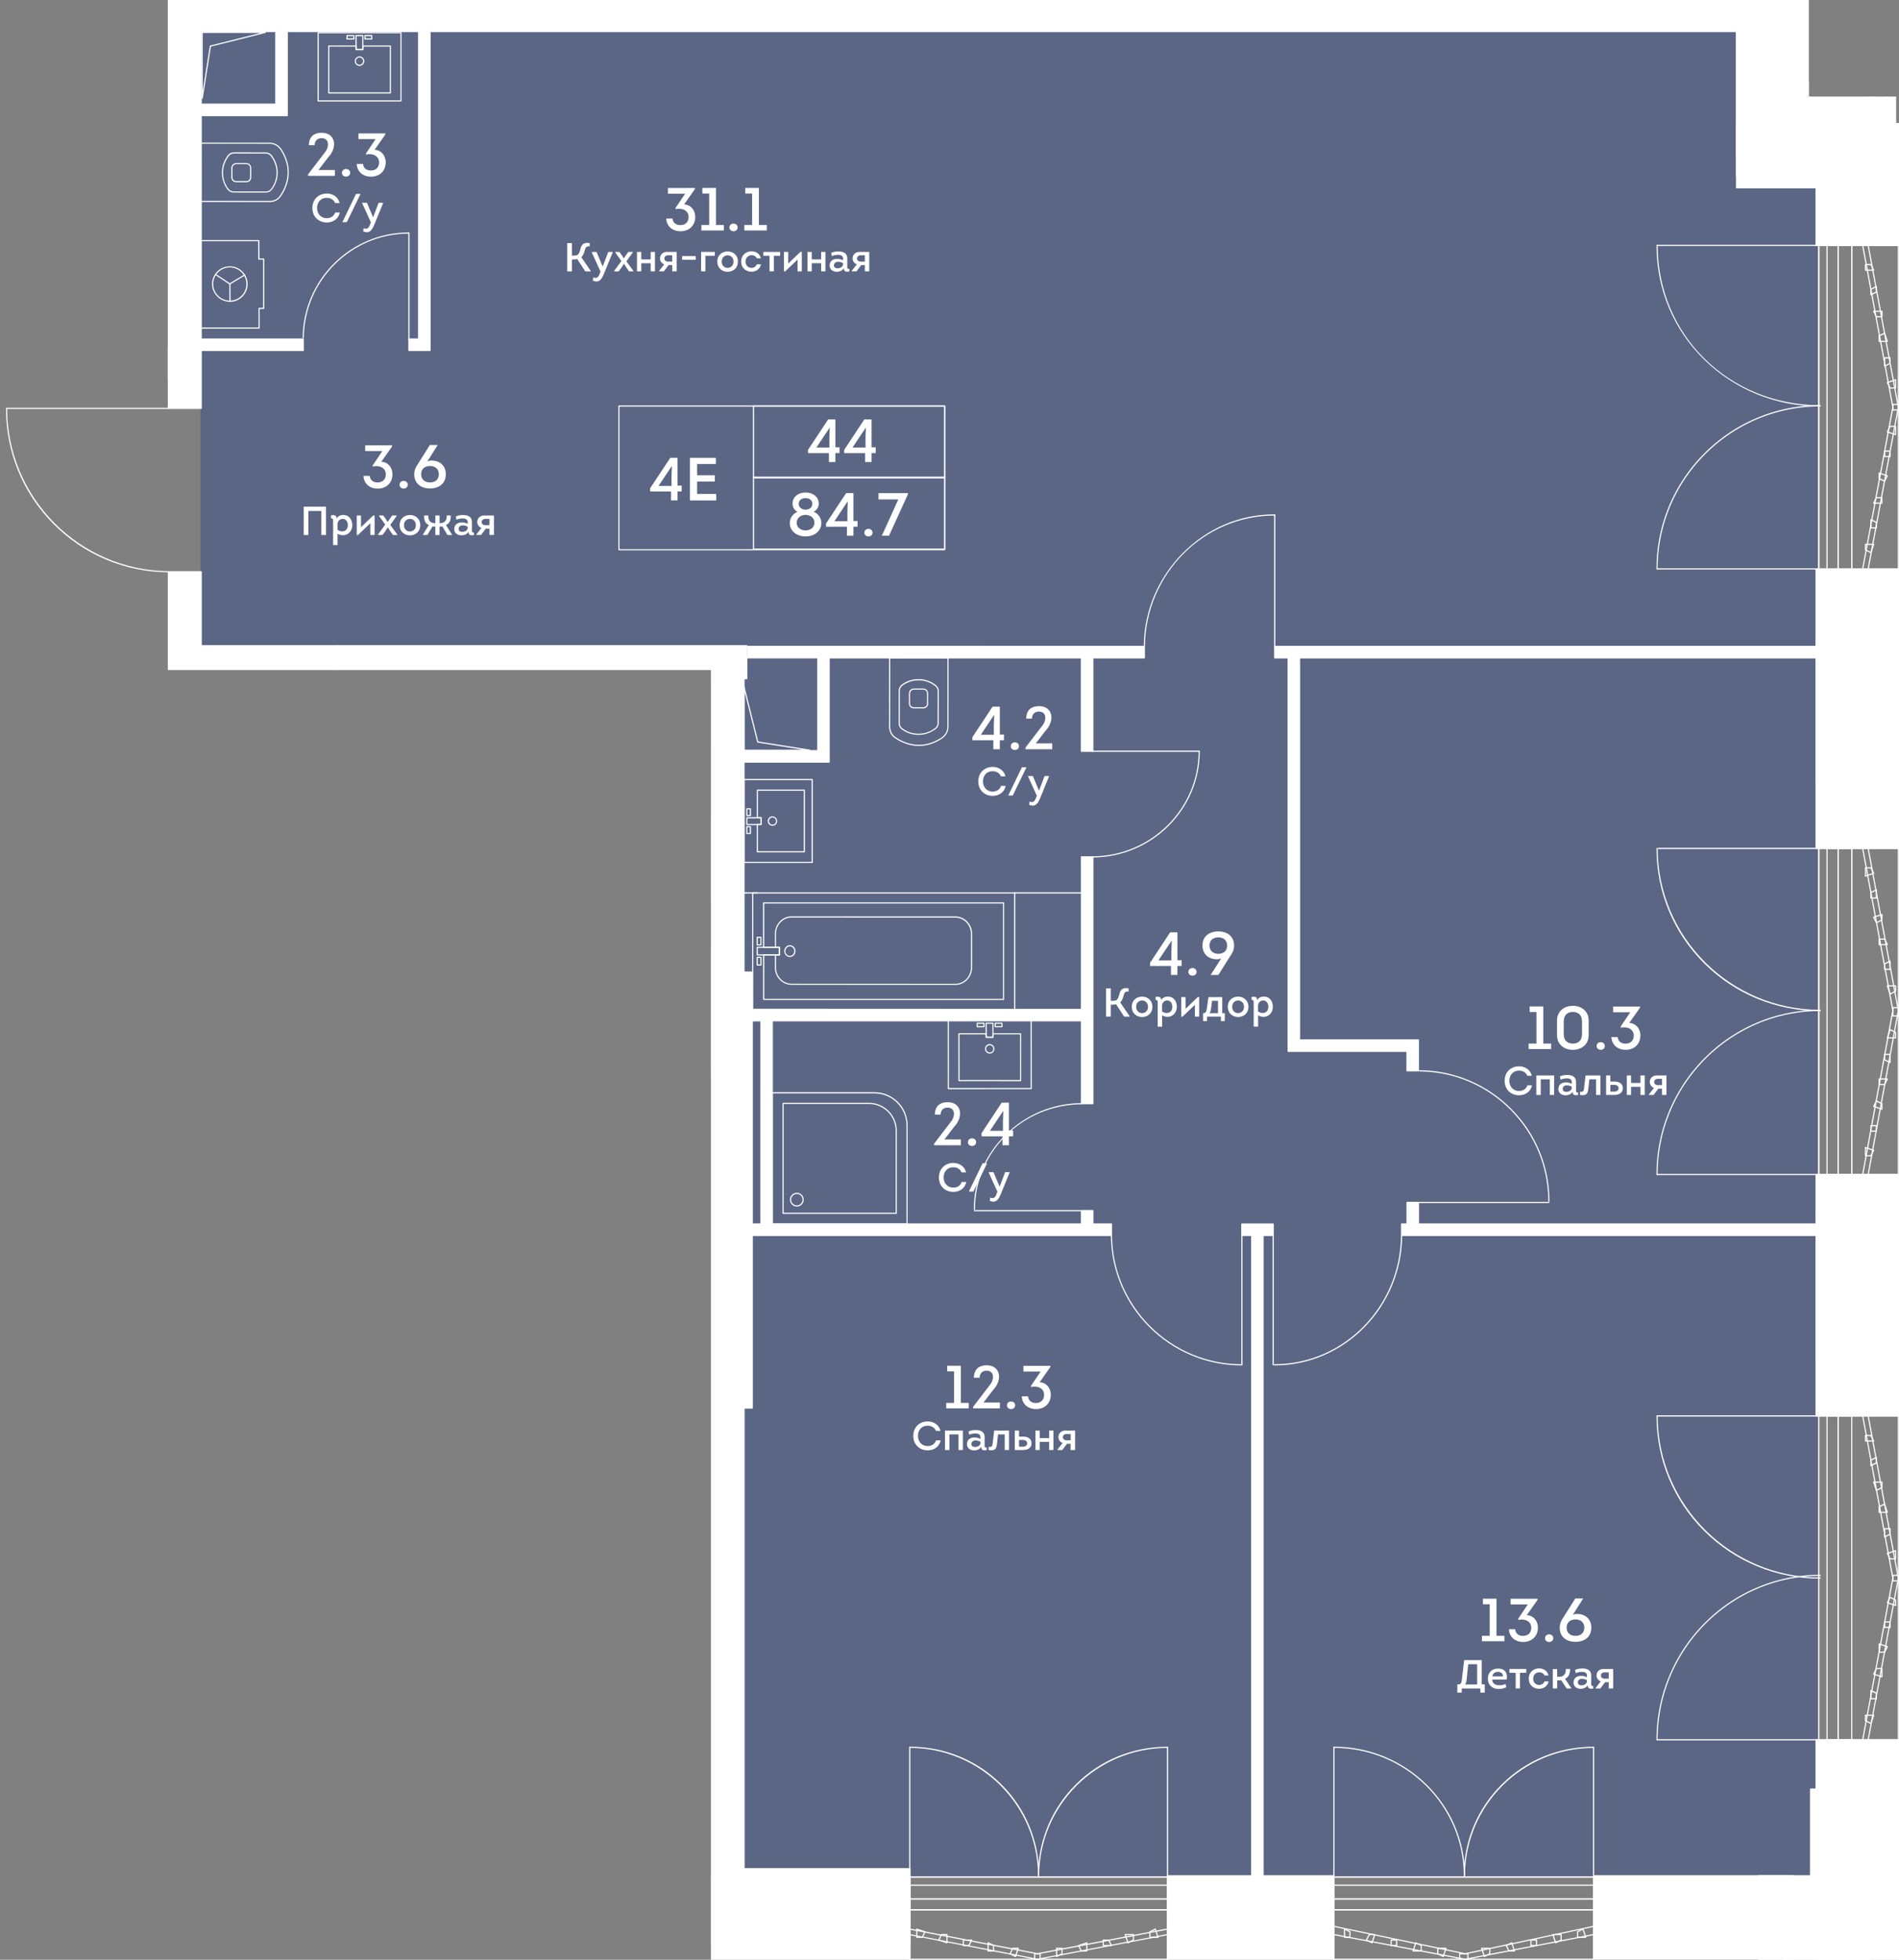 <svg viewBox="0 0 484.56 500" xmlns="http://www.w3.org/2000/svg"><rect x="0" y="0" width="484.56" height="500" fill="#808080" stroke="none"/><clipPath id="a"><path d="M461.55 24.64V0H42.82v103.26H0v42.76h42.82v24.94H181.4V500h303.16V24.64z"/></clipPath><clipPath id="b"><path d="M-1517.53-459.65H491.08v966.52h-2008.61z"/></clipPath><clipPath id="c"><path d="M-1517.53-459.65H491.08v966.52h-2008.61z"/></clipPath><path d="M449.22 36.41V2.09H51.16v165.19h132v311.7h280.67V36.41z" fill="#425688" opacity=".6"/><g clip-path="url(#a)"><g clip-path="url(#b)" fill="#fff"><path clip-path="url(#c)" d="M62.84 46.5h-2.67c-.06 0-.11-.03-.13-.04-.61-.11-1.01-.6-1.01-1.24v-2.33c0-.64.4-1.13 1.02-1.24.01-.01.06-.04.12-.04h2.67c.74 0 1.26.53 1.26 1.29v2.33c0 .74-.52 1.27-1.26 1.27m-2.67-4.62c.01.01-.02.03-.06.04-.49.09-.79.46-.79.96v2.33c0 .51.3.87.78.96.01 0 .01 0 .01.01.03.01.06.02.08.03h2.65c.58 0 .97-.4.97-1v-2.33c0-.59-.39-1-.97-1z"/><path clip-path="url(#c)" d="m68.78 51.57-17.57-.01c-.04 0-.08-.01-.1-.04a.128.128 0 0 1-.04-.1l.01-14.88c0-.08.07-.15.15-.15l17.52.01c1.09 0 2.07.46 2.76 1.29.04.01.07.03.09.06 1.36 1.95 2.08 4.08 2.08 6.15v.2c-.03 2.11-.76 4.22-2.09 6.12-.66.86-1.68 1.35-2.81 1.35m-17.43-.31 17.42.01h.01c1.04 0 1.97-.45 2.57-1.23 1.33-1.89 2.04-4.01 2.04-6.11v-.05c0-1.99-.69-4.03-1.99-5.92a.218.218 0 0 1-.08-.05 3.251 3.251 0 0 0-2.57-1.23l-17.38-.01z"/><path clip-path="url(#c)" d="m67.79 49.13-8.1-.01c-.71 0-1.24-.27-1.69-.84a7.006 7.006 0 0 1-1.37-4.22c0-1.56.46-2.98 1.38-4.22 0 0-.01-.01 0-.06a.21.21 0 0 1 .04-.06c.01-.01.03-.02.05-.03.44-.56.97-.82 1.67-.82l7.95.01c.7 0 1.23.26 1.67.82.02.01.04.02.06.04.01.01.02.02.02.03.02.04.02.07.02.09.9 1.22 1.36 2.64 1.36 4.19s-.46 2.97-1.38 4.21v.01c-.44.59-.97.86-1.68.86m-9.51-9.19c0 .03-.01.06-.04.09a6.716 6.716 0 0 0-1.32 4.04c0 1.49.44 2.85 1.31 4.04.38.49.85.73 1.45.73l8.1.01h.01c.61 0 1.07-.23 1.45-.73.87-1.19 1.31-2.55 1.32-4.04 0-1.49-.44-2.85-1.31-4.05-.02-.03-.03-.06-.04-.08a.138.138 0 0 1-.03-.04c-.38-.5-.84-.73-1.45-.73l-7.95-.01c-.62 0-1.08.23-1.46.73-.01.02-.02.03-.04.04m85.99 146.11h-2.33c-.76 0-1.29-.52-1.29-1.26v-2.67c0-.06.03-.11.04-.13.11-.61.6-1.01 1.24-1.01h2.33c.64 0 1.13.4 1.25 1.02.01.01.04.06.04.12v2.67c0 .35-.13.67-.35.9-.23.23-.56.36-.93.36m-2.32-4.78c-.51 0-.87.3-.96.78 0 .01 0 .01-.01.02-.01.03-.02.05-.03.06v2.65c0 .58.4.97 1 .97h2.33c.29 0 .55-.1.73-.28.17-.17.27-.41.27-.69v-2.67c-.01 0-.03-.02-.03-.06-.09-.49-.45-.79-.96-.79h-2.34z"/><path clip-path="url(#c)" d="M143.27 195.62h-.21c-2.11-.03-4.22-.75-6.12-2.09-.86-.65-1.35-1.67-1.35-2.81l.01-17.56c0-.04.01-.08.04-.1.03-.03.06-.04.1-.04l14.88.01c.08 0 .15.07.15.15l-.01 17.52c0 1.09-.45 2.07-1.29 2.76a.18.18 0 0 1-.06.09c-1.95 1.35-4.07 2.07-6.14 2.07m-.05-.29h.06c1.99 0 4.03-.69 5.91-1.99.01-.03.03-.06.05-.08.8-.64 1.23-1.55 1.23-2.57l.01-17.38-14.59-.01-.01 17.42c0 1.04.45 1.98 1.23 2.57 1.89 1.33 4.01 2.04 6.11 2.04"/><path clip-path="url(#c)" d="M143.08 192.8c-1.55 0-2.97-.46-4.22-1.37-.58-.44-.84-.98-.84-1.68l.01-8.1c0-.71.27-1.24.84-1.68 1.24-.91 2.66-1.37 4.22-1.37s2.98.47 4.22 1.38c0-.01.03-.01.06 0 .02.01.04.02.06.04.01.01.02.03.03.04.56.44.82.97.82 1.67l-.01 7.95c0 .7-.27 1.23-.82 1.67-.01.01-.02.03-.03.05-.01.01-.03.03-.05.03a.31.31 0 0 1-.08.02c-1.25.9-2.66 1.35-4.21 1.35m-4.04-1.61c1.19.87 2.55 1.31 4.04 1.31s2.85-.44 4.05-1.31a.16.16 0 0 1 .08-.03l.03-.03c.5-.38.73-.85.74-1.46l.01-7.95c0-.61-.23-1.08-.73-1.46l-.03-.03c-.02-.01-.06-.01-.08-.03a6.724 6.724 0 0 0-4.05-1.32c-1.49 0-2.85.44-4.04 1.31-.49.38-.73.84-.73 1.45l-.01 8.1c-.01.61.22 1.07.72 1.45m8.38-11.16c.01 0 .01.01.01.01 0-.01-.01-.01-.01-.01m88.13.71h-2.33c-.76 0-1.29-.52-1.29-1.26v-2.67c0-.06.03-.11.04-.13.11-.62.6-1.01 1.25-1.01h2.33c.64 0 1.13.4 1.24 1.02.01.01.04.06.04.12v2.67c0 .74-.53 1.26-1.28 1.26m-2.33-4.78c-.51 0-.88.3-.96.78v.01c-.01.03-.03.06-.04.08v2.64c0 .58.4.97 1 .97h2.33c.59 0 1-.39 1-.97v-2.67c-.01 0-.03-.02-.03-.06-.08-.49-.45-.79-.96-.79h-2.34z"/><path clip-path="url(#c)" d="M234.54 190.31h-.21c-2.11-.03-4.22-.76-6.12-2.09-.86-.65-1.35-1.67-1.35-2.81l.01-17.56c0-.04.01-.08.04-.1.03-.03.06-.04.1-.04l14.88.01c.04 0 .08.01.1.04.03.03.04.06.04.1l-.01 17.52c0 1.09-.45 2.07-1.29 2.76a.18.18 0 0 1-.06.09c-1.93 1.36-4.06 2.08-6.13 2.08m-.05-.29h.06c1.99 0 4.03-.69 5.91-1.99.01-.03.03-.06.05-.08.8-.64 1.23-1.55 1.23-2.57l.01-17.38-14.59-.01-.01 17.42c0 1.04.45 1.98 1.23 2.57 1.89 1.33 4.01 2.04 6.11 2.04"/><path clip-path="url(#c)" d="M234.36 187.49c-1.56 0-2.98-.46-4.22-1.37-.57-.44-.84-.98-.84-1.69l.01-8.1c0-.71.27-1.24.84-1.69a7.006 7.006 0 0 1 4.22-1.37c1.55 0 2.96.46 4.2 1.36.02 0 .05.01.08.02.01.01.03.01.04.03.01.01.03.03.04.06.56.44.82.97.82 1.67l-.01 7.95c0 .7-.26 1.23-.82 1.67-.01.01-.02.03-.04.05-.01.01-.03.02-.04.03a.31.31 0 0 1-.08.02c-1.25.9-2.66 1.36-4.2 1.36m-4.04-1.61c1.19.87 2.55 1.32 4.04 1.32h.01c1.49 0 2.85-.44 4.04-1.31a.16.16 0 0 1 .08-.03c.01-.01.01-.02.02-.02.51-.39.74-.85.74-1.47l.01-7.95c0-.61-.23-1.08-.73-1.46l-.03-.03c-.02 0-.06-.01-.08-.03a6.716 6.716 0 0 0-4.04-1.32c-1.49 0-2.85.44-4.05 1.31-.49.38-.73.84-.73 1.45l-.01 8.1c0 .6.23 1.06.73 1.44M99.6 23.86H83.88c-.08 0-.15-.06-.15-.15V11.75c0-.08.07-.15.15-.15h6.97c.08 0 .15.06.15.14v.77h1.43v-.77c0-.04.01-.08.04-.1.03-.03.06-.04.1-.04h7.03c.08 0 .15.06.15.15v11.96c0 .08-.07.15-.15.15m-15.57-.29h15.43V11.89h-6.73v.77c0 .04-.01.08-.04.1-.03.03-.06.04-.1.04h-1.73c-.08 0-.15-.06-.15-.14l-.01-.77h-6.68v11.68zm6.25-13.48h-1.73c-.08 0-.15-.06-.15-.15v-.87c0-.04.01-.08.04-.1.03-.03.06-.04.1-.04h1.73c.08 0 .15.06.15.14l.01.88c0 .04-.01.08-.04.1a.15.15 0 0 1-.11.04M88.7 9.8h1.43v-.59H88.7zm6.16.29h-1.73c-.08 0-.15-.06-.15-.15v-.88c0-.04.01-.08.04-.1.03-.03.06-.04.1-.04h1.73c.08 0 .15.06.15.15v.88c0 .04-.01.08-.04.1-.02.03-.06.04-.1.04m-1.58-.29h1.44v-.59h-1.44z"/><path clip-path="url(#c)" d="M91.73 16.81c-.66 0-1.2-.54-1.2-1.2s.54-1.21 1.2-1.21h.01c.66 0 1.2.54 1.21 1.2 0 .32-.12.62-.35.85s-.54.36-.87.36zm0-2.12c-.51 0-.92.42-.91.92 0 .5.41.91.91.91h.01c.5 0 .91-.42.91-.92a.922.922 0 0 0-.92-.91"/><path clip-path="url(#c)" d="M102.31 25.89H81.17c-.08 0-.15-.06-.15-.14V8.34c0-.08.06-.14.15-.14h21.14c.08 0 .14.06.14.14v17.41c0 .08-.06.14-.14.14m-20.99-.29h20.85V8.49H81.32z"/><path clip-path="url(#c)" d="M92.58 12.81h-1.73c-.08 0-.15-.06-.15-.15l-.01-3.6c0-.04.01-.08.04-.1.03-.03.06-.04.1-.04h1.73c.08 0 .15.06.15.15l.02 3.6c0 .04-.01.08-.04.1a.21.21 0 0 1-.11.04M91 12.52h1.44l-.02-3.31h-1.44zm87.06 214.74H166.1c-.08 0-.15-.06-.15-.15v-15.72c0-.08.07-.15.15-.15h11.97c.08 0 .14.06.14.15v6.97c0 .08-.06.15-.14.15l-.77.01v1.43h.77c.04 0 .08.01.1.04.03.03.04.07.04.1v7.03c0 .08-.07.14-.15.14m-11.82-.29h11.67v-6.73h-.77c-.04 0-.08-.01-.1-.04a.128.128 0 0 1-.04-.1v-1.73c0-.08.07-.15.15-.15h.77v-6.68h-11.67v15.43zm13.62-9.03c-.04 0-.08-.01-.1-.04a.143.143 0 0 1-.04-.1v-1.73c0-.08.07-.15.15-.15h.88c.04 0 .08.01.1.04.03.03.04.07.04.1v1.73c0 .08-.07.14-.15.14zm.15-1.73v1.44h.59v-1.44zm-.15 6.31c-.04 0-.08-.01-.1-.04a.143.143 0 0 1-.04-.1v-1.73c0-.08.07-.15.15-.15h.88c.04 0 .08.01.1.04.03.03.04.07.04.1v1.73c0 .08-.07.14-.15.14zm.15-1.73v1.44h.59v-1.44z"/><path clip-path="url(#c)" d="M174.2 220.45c-.32 0-.62-.12-.85-.35a1.18 1.18 0 0 1-.36-.85c0-.32.12-.62.35-.85s.53-.36.85-.36c.66 0 1.2.54 1.21 1.2.01.67-.53 1.21-1.2 1.21l.01-.15zm0-2.12c-.25 0-.48.1-.65.27a.933.933 0 0 0 .01 1.3c.17.17.42.27.65.27.5 0 .91-.41.91-.92s-.41-.92-.92-.92"/><path clip-path="url(#c)" d="M181.46 229.96h-17.4c-.08 0-.15-.06-.15-.15v-21.14c0-.08.07-.15.15-.15h17.4c.08 0 .15.06.15.15v21.14c0 .09-.07.15-.15.15m-17.25-.28h17.11v-20.85h-17.11z"/><path clip-path="url(#c)" d="M177.15 220.24c-.04 0-.08-.01-.1-.04a.143.143 0 0 1-.04-.1v-1.73c0-.08.07-.15.15-.15l3.6-.01c.04 0 .08.01.1.04.03.03.04.06.04.1v1.73c0 .08-.06.15-.14.15zm.14-1.73v1.44l3.31-.02v-1.43zm27.94-1.03h-11.97c-.08 0-.15-.06-.15-.15v-6.97c0-.08.07-.15.15-.15h.77v-1.44h-.77c-.04 0-.08-.01-.1-.04a.128.128 0 0 1-.04-.1v-7.02c0-.08.07-.15.15-.15h11.97c.08 0 .14.06.14.15v15.72c-.01.09-.08.15-.15.15m-11.82-.29h11.67v-15.43h-11.67v6.73h.77c.04 0 .08.01.1.04.03.03.04.07.04.1v1.73c0 .08-.06.15-.14.15h-.77zm-2.83-4.38c-.04 0-.08-.01-.1-.04a.143.143 0 0 1-.04-.1v-1.73c0-.08.07-.15.15-.15h.88c.04 0 .08.01.1.04.03.03.04.07.04.1v1.73c0 .08-.07.14-.15.14zm.14-1.72v1.44h.59v-1.44zm-.14-2.86c-.04 0-.08-.01-.1-.04a.128.128 0 0 1-.04-.1v-1.73c0-.08.07-.15.15-.15h.88c.04 0 .08.01.1.04.03.03.04.07.04.1v1.73c0 .08-.07.15-.15.15zm.14-1.73v1.44h.59v-1.44z"/><path clip-path="url(#c)" d="M197.11 210.69c-.32 0-.62-.13-.85-.35a1.197 1.197 0 0 1-.01-1.7c.22-.23.53-.36.85-.36h.01a1.204 1.204 0 0 1 .85 2.05c-.21.23-.52.36-.85.36zm.01-2.12c-.51 0-.92.42-.92.92 0 .24.1.47.27.64s.4.27.64.27h.01c.24 0 .47-.1.65-.27.17-.17.26-.41.26-.65 0-.5-.41-.91-.91-.91"/><path clip-path="url(#c)" d="M207.26 220.19h-17.4c-.08 0-.15-.06-.15-.15V198.9c0-.08.06-.15.15-.15h17.4c.08 0 .15.06.15.15v21.14c0 .09-.07.15-.15.15M190 219.9h17.11v-20.85H190z"/><path clip-path="url(#c)" d="M190.58 210.52c-.04 0-.08-.01-.1-.04a.143.143 0 0 1-.04-.1v-1.73c0-.08.07-.15.15-.15l3.6-.01c.04 0 .08.01.1.04.03.03.04.06.04.1v1.73c0 .08-.06.15-.14.15zm.14-1.72v1.44l3.31-.02v-1.43zm53.98 67.05c-.08 0-.15-.06-.15-.14l-.01-11.97c0-.04.01-.08.04-.1.03-.03.06-.04.1-.04h6.97c.08 0 .15.06.15.15l.01.77h1.43v-.77c0-.04.01-.08.04-.1.03-.03.06-.04.1-.04h7.02c.08 0 .15.06.15.15l.01 11.96c0 .04-.01.08-.04.1-.03.03-.06.04-.1.04zm.14-11.96.01 11.67 15.43-.01-.01-11.67h-6.73v.77c0 .04-.01.08-.04.1-.03.03-.06.04-.1.04h-1.73c-.08 0-.15-.06-.15-.14l-.01-.77zm4.52-1.8c-.08 0-.15-.06-.15-.14l-.01-.88c0-.04.01-.08.04-.1.03-.03.06-.04.1-.04h1.73c.08 0 .15.06.15.15l.01.88c0 .04-.01.08-.04.1-.03.03-.06.04-.1.04h-1.73zm.14-.88v.59h1.43v-.59zm6.17.88h-1.73c-.08 0-.15-.06-.15-.15v-.88c0-.04.01-.08.04-.1.03-.03.06-.04.1-.04h1.73c.08 0 .15.06.15.15v.88c0 .04-.01.08-.04.1s-.06.04-.1.04m-1.58-.29h1.44v-.59h-1.44z"/><path clip-path="url(#c)" d="M252.54 268.8c-.32 0-.62-.12-.85-.35a1.18 1.18 0 0 1-.36-.85c0-.66.54-1.21 1.2-1.21h.01c.32 0 .62.13.85.35a1.197 1.197 0 0 1 .01 1.7c-.22.23-.53.36-.86.36zm.01-2.12c-.51 0-.92.42-.92.92 0 .24.1.48.27.65s.42.26.65.27c.24 0 .47-.1.65-.27.17-.17.26-.41.26-.65s-.1-.47-.27-.64a.858.858 0 0 0-.64-.28"/><path clip-path="url(#c)" d="M241.99 277.89c-.08 0-.15-.06-.15-.15l-.01-17.4c0-.04.01-.08.04-.1.03-.03.06-.04.1-.04l21.14-.01c.08 0 .15.06.15.15l.01 17.4c0 .04-.01.08-.04.1-.03.03-.06.04-.1.04zm.13-17.4.01 17.11 20.85-.01-.01-17.11z"/><path clip-path="url(#c)" d="M253.39 264.8h-1.73c-.08 0-.15-.06-.15-.15l-.02-3.59c0-.04.01-.08.04-.1.03-.03.06-.04.1-.04h1.73c.08 0 .15.06.15.14l.02 3.6c0 .04-.01.08-.04.1-.02.03-.06.04-.1.04m-1.58-.29h1.44l-.02-3.31h-1.44zm-20.36 47.93H197c-.08 0-.15-.07-.15-.15v-33.48c0-.08.07-.15.15-.15h26.12c4.68 0 8.47 3.8 8.47 8.47v25.15c0 .09-.06.16-.14.16m-34.3-.29h34.16v-25c0-4.51-3.67-8.19-8.19-8.19h-25.97z"/><path clip-path="url(#c)" d="M199.81 309.71c-.04 0-.08-.01-.1-.04a.128.128 0 0 1-.04-.1v-28.05c0-.08.07-.15.15-.15h21.89c3.93 0 7.12 3.2 7.12 7.12v21.07c0 .08-.06.15-.14.15zm.15-28.05v27.76h28.58v-20.93c0-3.77-3.07-6.83-6.84-6.83z"/><path clip-path="url(#c)" d="M203.33 307.83c-.97 0-1.75-.78-1.75-1.75 0-.96.78-1.75 1.75-1.75.96 0 1.75.78 1.75 1.75s-.78 1.75-1.75 1.75m0-3.21c-.8 0-1.46.66-1.46 1.46s.66 1.46 1.46 1.46 1.46-.66 1.46-1.46-.65-1.46-1.46-1.46m-88.72-32.59c-.04 0-.08-.01-.1-.04a.128.128 0 0 1-.04-.1v-29.71c0-.08.07-.15.15-.15l66.84-.03c.08 0 .15.06.15.14l.01 29.71c0 .04-.01.08-.04.1-.03.03-.06.04-.1.04zm.15-29.71v29.42l66.56-.03-.01-29.42z"/><path clip-path="url(#c)" d="M171.96 258.5c-.37 0-.72-.15-.99-.41-.29-.29-.44-.67-.44-1.08 0-.82.64-1.5 1.43-1.5s1.43.67 1.43 1.5c0 .82-.64 1.49-1.43 1.49zm0-2.7c-.63 0-1.14.54-1.14 1.21 0 .34.13.65.36.88.21.21.49.33.78.33.63 0 1.14-.54 1.14-1.2 0-.68-.52-1.22-1.14-1.22m8.33-.26h-.94c-.08 0-.15-.06-.15-.15v-1.94c0-.08.07-.15.15-.15h.94c.04 0 .08.01.1.04.03.03.04.06.04.1v1.94c.01.1-.06.16-.14.16m-.79-.29h.65v-1.65h-.65zm-.15 5.43c-.04 0-.08-.01-.1-.04a.128.128 0 0 1-.04-.1v-1.94c0-.08.07-.14.15-.14h.94c.08 0 .15.06.15.14v1.94c0 .08-.06.15-.15.15h-.95zm.15-.29h.65v-1.65h-.65z"/><path clip-path="url(#c)" d="M129.71 265.62c-2.33 0-4.24-2-4.24-4.45v-8.54c0-2.46 1.9-4.46 4.24-4.46l41.84-.02c2.33 0 4.24 2 4.24 4.45v3.43c0 .08-.06.15-.15.15h-.9v1.65h.9c.08 0 .15.06.15.15v3.17c0 1.19-.44 2.31-1.24 3.15-.8.85-1.87 1.31-3 1.31zm41.84-17.18-41.85.02c-2.18 0-3.95 1.87-3.95 4.17v8.54c0 2.29 1.78 4.16 3.95 4.16l41.84-.02c1.05 0 2.04-.43 2.79-1.22s1.16-1.84 1.16-2.95v-3.03h-.9c-.08 0-.15-.06-.15-.15v-1.94c0-.08.07-.14.15-.14h.9v-3.29c.01-2.28-1.77-4.15-3.94-4.15"/><path clip-path="url(#c)" d="M178.64 269.47h-61.22c-.08 0-.15-.06-.15-.15v-24.61c0-.08.07-.15.15-.15h61.22c.08 0 .15.06.15.15v11.32c0 .08-.06.15-.15.15h-3.91v1.64h3.91c.04 0 .08.01.1.04.03.03.04.06.04.1v11.35c.01.09-.05.16-.14.16m-61.07-.3h60.93v-11.06h-3.9c-.04 0-.08-.01-.1-.04a.128.128 0 0 1-.04-.1v-1.94c0-.08.06-.15.15-.15h3.9v-11.03h-60.93v24.32z"/><path clip-path="url(#c)" d="M174.59 258.12c-.04 0-.08-.01-.1-.04a.128.128 0 0 1-.04-.1v-1.94c0-.08.07-.15.15-.15h5.7c.04 0 .08.01.1.04.03.03.04.06.04.1v1.94c0 .08-.06.15-.15.15zm.15-1.94v1.65h5.41v-1.65zm-60.13-13.86h-8.25c-.08 0-.15-.06-.15-.15s.07-.15.15-.15h8.25c.08 0 .15.06.15.15s-.07.15-.15.15m162.7-14.35h-18.55c-.08 0-.15-.06-.15-.15s.06-.15.15-.15h18.55c.08 0 .15.06.15.15s-.07.15-.15.15m-84.05 0h-5.42c-.08 0-.15-.06-.15-.15s.06-.15.15-.15h5.42c.08 0 .15.06.15.15s-.07.15-.15.15"/><path clip-path="url(#c)" d="m258.89 257.69-66.85-.03c-.04 0-.08-.01-.1-.04a.128.128 0 0 1-.04-.1l.01-29.69c0-.08.07-.15.15-.15h66.84c.08 0 .15.06.15.15v29.72c0 .04-.01.08-.04.1-.04.03-.08.04-.12.04m-66.7-.32 66.56.03v-29.43H192.2z"/><path clip-path="url(#c)" d="M201.55 244.16c-.79 0-1.43-.67-1.43-1.5s.64-1.5 1.43-1.5 1.43.67 1.43 1.5c0 .41-.16.8-.44 1.08-.27.28-.62.42-.99.42m-.01-2.7c-.62 0-1.13.54-1.14 1.21 0 .66.51 1.2 1.14 1.2.29 0 .57-.12.78-.33.23-.23.36-.54.36-.88.01-.66-.51-1.2-1.14-1.2zm-7.39-.25h-.94c-.08 0-.15-.06-.15-.15v-1.94c0-.04.01-.08.04-.1.03-.03.06-.04.1-.04h.94c.08 0 .15.06.15.15v1.94c.01.08-.06.14-.14.14m-.79-.29h.65v-1.65h-.65zm.79 5.43h-.94c-.08 0-.15-.06-.15-.15v-1.94c0-.08.07-.15.15-.15h.94c.08 0 .15.06.15.15v1.94c0 .04-.01.08-.04.1a.16.16 0 0 1-.11.05m-.79-.29h.65v-1.65h-.65z"/><path clip-path="url(#c)" d="m243.8 251.28-41.85-.02c-1.13 0-2.2-.47-3-1.31s-1.24-1.96-1.24-3.15v-3.17c0-.08.07-.15.15-.15h.91v-1.65h-.9c-.08 0-.15-.06-.15-.15v-3.43c0-2.45 1.91-4.45 4.24-4.45l41.85.02c2.34 0 4.24 2 4.24 4.46v8.54c-.01 2.47-1.91 4.46-4.25 4.46m-45.79-7.5v3.03c0 1.11.41 2.16 1.16 2.95.75.78 1.74 1.22 2.79 1.22l41.84.02c2.17 0 3.95-1.87 3.95-4.17v-8.54c0-2.29-1.77-4.17-3.95-4.17l-41.85-.02c-2.17 0-3.94 1.87-3.95 4.16v3.29h.9c.08 0 .14.06.14.15v1.94c0 .08-.06.15-.14.15h-.89z"/><path clip-path="url(#c)" d="M256.08 255.13h-61.22c-.08 0-.15-.06-.15-.15v-11.35c0-.04.01-.08.04-.1.03-.03.06-.04.1-.04h3.91v-1.65h-3.91c-.08 0-.15-.06-.15-.15v-11.32c0-.08.07-.15.15-.15h61.22c.08 0 .15.06.15.15v24.61c0 .09-.06.15-.14.15m-61.07-.29h60.93v-24.32h-60.93v11.03h3.91c.08 0 .15.06.15.15v1.94c0 .04-.01.08-.04.1-.03.03-.06.04-.1.04h-3.91v11.06z"/><path clip-path="url(#c)" d="M198.91 243.78h-5.7c-.08 0-.15-.06-.15-.15v-1.94c0-.04.01-.08.04-.1.03-.03.06-.04.1-.04h5.7c.08 0 .15.06.15.15v1.94c0 .04-.01.08-.04.1-.02.03-.06.04-.1.04m-5.55-.29h5.41v-1.65h-5.41zm-73.06-62.78c-.03 0-.06-.01-.08-.02-.07-.04-.09-.14-.04-.2l2.38-3.59c.05-.06.14-.08.2-.04.07.04.08.14.04.2l-2.38 3.59c-.03.03-.07.06-.12.06"/><path clip-path="url(#c)" d="M115.88 180.74c-.08 0-.15-.06-.15-.14s.06-.15.15-.15l4.42-.03c.08 0 .14.06.14.14s-.06.15-.14.15z"/><path clip-path="url(#c)" d="M122.56 184.48c-.05 0-.1-.02-.13-.07l-2.26-3.77a.146.146 0 1 1 .25-.15l2.26 3.77c.04.07.02.16-.05.2-.02.01-.05.02-.07.02"/><path clip-path="url(#c)" d="M120.26 185.09c-2.48 0-4.51-2.01-4.53-4.49-.01-2.45 2.04-4.55 4.49-4.56h.04c2.48 0 4.51 2.01 4.53 4.49.02 2.5-2 4.54-4.49 4.56zm-4.24-4.5a4.249 4.249 0 0 0 4.24 4.21h.04a4.247 4.247 0 0 0 4.2-4.27 4.249 4.249 0 0 0-4.24-4.21h-.04c-2.29.02-4.21 1.98-4.2 4.27"/><path clip-path="url(#c)" d="M126.64 189.37h-12.6c-.08 0-.15-.06-.15-.15v-1.05l-4.86.02c-.04 0-.08-.01-.1-.04a.128.128 0 0 1-.04-.1v-14.92c0-.08.06-.15.14-.15h22.32c.08 0 .14.06.14.15v14.81c0 .08-.06.15-.14.15l-4.57.02v1.11c.01.08-.06.15-.14.15m-12.45-.29h12.31v-1.11c0-.08.06-.15.14-.15l4.57-.02v-14.53h-22.03v14.63l4.86-.02c.04 0 .08.01.1.04.03.03.04.06.04.1v1.06zM58.64 72.58c-.03 0-.06-.01-.08-.02l-3.59-2.39c-.07-.04-.08-.14-.04-.2s.14-.09.2-.04l3.58 2.39c.07.04.09.13.04.2-.02.03-.06.06-.11.06"/><path clip-path="url(#c)" d="M58.68 77c-.08 0-.15-.06-.15-.14l-.03-4.42c0-.08.06-.15.14-.15s.15.06.15.14l.04 4.42c-.01.08-.07.15-.15.15"/><path clip-path="url(#c)" d="M58.64 72.58c-.05 0-.1-.02-.13-.07a.146.146 0 0 1 .05-.2l3.77-2.26c.07-.04.15-.02.2.05.04.07.02.16-.05.2l-3.77 2.26c-.02.01-.04.02-.07.02"/><path clip-path="url(#c)" d="M58.65 77c-2.44 0-4.52-2.05-4.54-4.49-.02-2.5 2-4.54 4.5-4.56h.04c2.48 0 4.51 2.01 4.53 4.49.02 2.5-2 4.55-4.49 4.57h-.04zm-.01-8.77h-.04a4.247 4.247 0 0 0-4.2 4.27c.02 2.29 1.96 4.21 4.24 4.21h.03a4.247 4.247 0 0 0 4.2-4.27 4.234 4.234 0 0 0-4.23-4.21"/><path clip-path="url(#c)" d="M66.13 83.84H51.21c-.08 0-.15-.06-.15-.15V61.38c0-.08.07-.15.15-.15h14.82c.08 0 .15.06.15.15l.02 4.57h1.11c.08 0 .14.06.14.15v12.6c0 .08-.06.14-.14.14h-1.06l.02 4.86c0 .04-.01.08-.04.1s-.06.04-.1.04m-14.78-.3h14.63l-.02-4.86c0-.04.01-.08.04-.1.03-.03.06-.04.1-.04h1.05v-12.3h-1.11c-.08 0-.15-.06-.15-.15l-.02-4.57H51.35zm12.73 395.35h-2.91V251.08H14.65v-2.92h49.43z"/><path clip-path="url(#c)" d="M18.83 241.02h2.92v8.6h-2.92zm0-71.37h2.92v37.78h-2.92zm85.7 3.51h2.92v35.68h-2.92zM182 274.73h-77.47v-39.31h2.92v36.4H182zm3.66-80.29h-23.42v-21.28h2.92v18.37h20.5zm139.61-29.51H464.1v2.92H325.27zm-134.71 0h101.45v2.92H190.56zM464.1 315.21H359.02v-8.43h2.92v5.52H464.1z"/><path clip-path="url(#c)" d="M361.94 273.2h-2.92v-4.96h-30.33V166.39h2.92v98.93h30.33zm-45.06 39.1h8.01v2.92h-8.01zm40.76 0h8.01v2.92h-8.01zm-165.68 0h91.65v2.92h-91.65z"/><path clip-path="url(#c)" d="M275.94 308.88h2.92v4.87h-2.92zm0-90.25h2.92v62.97h-2.92zm0-52.24h2.92v25.28h-2.92z"/><path clip-path="url(#c)" d="M191.13 257.55h85.63v2.92h-85.63zm20.45-63.11h-22.67v-2.91h19.76v-25.14h2.91zm107.8 118.37h2.92v166.07h-2.92zM109.73 89.41h-5.38V86.5h2.47V8.05h2.91zM51.34 86.5h26.05v2.92H51.34zm21.95-57H51.53v-2.91h18.85V8.02h2.91l-2.91.03 2.91-.03zm0-29.31h-2.91v-20.98H49.62v-2.91h23.67z"/><path clip-path="url(#c)" d="M194.15 259.85h2.92v52.96h-2.92zm-12.69-86.69h8.4v74.86h-8.4zm0 186.09h8.4v117.53h-8.4zM86.32 164.76h104.24v8.4H86.32zM64.08 479.03h-2.92c-.08 0-.15-.07-.15-.15V251.22H14.65c-.08 0-.15-.06-.15-.15v-2.92c0-.08.07-.14.15-.14h4.04v-7c0-.08.06-.15.15-.15h2.92c.08 0 .15.06.15.15v7H64.1c.08 0 .15.06.15.14v230.72c-.02.09-.09.16-.17.16m-2.77-.29h2.62V248.31H21.74c-.08 0-.15-.06-.15-.15v-7h-2.62v7c0 .08-.07.15-.15.15h-4.04v2.63h46.38c.08 0 .15.06.15.14zM21.74 207.58h-2.92c-.08 0-.15-.06-.15-.15v-37.78c0-.08.07-.15.15-.15h2.92c.08 0 .15.06.15.15v37.78c0 .09-.07.15-.15.15m-2.77-.29h2.62v-37.5h-2.62zM182 274.88h-77.46c-.08 0-.15-.06-.15-.15v-39.31c0-.08.07-.15.15-.15h2.92c.08 0 .15.06.15.15v36.25H182c.08 0 .15.06.15.15v2.92c-.01.07-.07.14-.15.14m-77.32-.29h77.18v-2.62h-74.41c-.08 0-.15-.06-.15-.15v-36.25h-2.62zm257.26-1.24h-2.92c-.08 0-.15-.06-.15-.15v-4.82h-30.18c-.08 0-.15-.06-.15-.14V167.99h-3.28c-.08 0-.15-.06-.15-.15v-2.92c0-.08.07-.15.15-.15H464.1c.08 0 .15.06.15.15v2.92c0 .08-.07.15-.15.15H331.75v97.19h30.18c.08 0 .15.06.15.15v7.88c0 .07-.06.14-.14.14m-2.77-.29h2.62v-7.59h-30.18c-.08 0-.15-.06-.15-.14v-97.48c0-.08.07-.15.15-.15h132.35v-2.62H325.42v2.62h3.28c.08 0 .15.06.15.15V268.1h30.18c.08 0 .15.06.15.15v4.81zM322.3 479.03h-2.92c-.08 0-.15-.07-.15-.15V315.36h-2.36c-.08 0-.15-.06-.15-.15v-2.92c0-.08.07-.14.15-.14h8.01c.08 0 .15.06.15.14v2.92c0 .08-.07.15-.15.15h-2.44v163.53c0 .07-.06.14-.14.14m-2.77-.29h2.62V315.21c0-.08.07-.14.15-.14h2.44v-2.63h-7.72v2.63h2.36c.08 0 .15.06.15.14zM464.1 315.36H357.64c-.08 0-.15-.07-.15-.15v-2.92c0-.08.07-.15.15-.15h1.24v-5.37c0-.08.06-.15.15-.15h2.92c.08 0 .15.06.15.15v5.37h102c.08 0 .14.06.14.15v2.92c.01.08-.06.15-.14.15m-106.32-.29h106.18v-2.62H361.94c-.08 0-.15-.07-.15-.15v-5.37h-2.62v5.37c0 .08-.07.15-.15.15h-1.24z"/><path clip-path="url(#c)" d="M283.61 315.36h-91.65c-.08 0-.15-.07-.15-.15v-2.92c0-.08.07-.15.15-.15H194V260.6h-2.87c-.08 0-.15-.06-.15-.15v-2.92c0-.08.07-.15.15-.15h84.66v-38.77c0-.08.06-.14.15-.14h2.92c.08 0 .15.06.15.14v62.97c0 .08-.07.15-.15.15h-2.92c-.08 0-.15-.06-.15-.15v-20.99h-78.58v51.54h78.58v-3.27c0-.08.06-.15.15-.15h2.92c.08 0 .15.06.15.15v3.27h4.61c.08 0 .14.06.14.15v2.92c-.01.09-.07.16-.15.16m-91.51-.29h91.36v-2.62h-4.61c-.08 0-.15-.07-.15-.15v-3.27h-2.62v3.27c0 .08-.07.15-.15.15h-78.87c-.08 0-.15-.07-.15-.15v-51.83c0-.08.07-.15.15-.15h78.87c.08 0 .15.06.15.15v20.99h2.62v-62.68h-2.62v38.77c0 .08-.07.15-.15.15h-84.66v2.62h2.87c.08 0 .15.06.15.15v51.83c0 .08-.07.15-.15.15h-2.05v2.62zM109.73 89.56h-5.39c-.08 0-.15-.06-.15-.15V86.5c0-.08.07-.15.15-.15h2.33V8.05c0-.08.07-.15.15-.15h2.92c.08 0 .15.06.15.15v81.36c-.01.08-.08.15-.16.15m-5.24-.29h5.1V8.19h-2.62v78.3c0 .08-.07.15-.15.15h-2.33zm-27.11.29H51.34c-.08 0-.15-.06-.15-.15V86.5c0-.08.07-.14.15-.14h26.05c.08 0 .15.06.15.14v2.92c-.01.07-.08.14-.16.14m-25.9-.29h25.75v-2.62H51.48zm21.81-59.62H51.53c-.08 0-.15-.06-.15-.15v-2.92c0-.08.07-.15.15-.15h18.7V8.02c0-.08.07-.15.15-.15h2.92c.08 0 .15.06.15.15V29.5c-.01.08-.08.15-.16.15m-21.61-.29h21.47V8.16h-2.62v18.43c0 .08-.07.15-.15.15h-18.7zM73.29.34h-2.92c-.08 0-.15-.06-.15-.15v-20.83H51.23v20.3c0 .08-.07.15-.15.15h-2.92c-.08 0-.15-.06-.15-.15v-78.58H28.95c-.08 0-.15-.06-.15-.15v-2.92c0-.08.07-.15.15-.15h49.67c.08 0 .15.06.15.15v2.92c0 .08-.06.15-.15.15h-27.4v55.08h22.07c.08 0 .15.06.15.15v17.98h65.74v-73.2h-33.6c-.08 0-.14-.06-.14-.15v-2.92c0-.08.06-.15.14-.15h36.66c.08 0 .14.06.14.15V-.34c0 .08-.06.15-.14.15h-2.92c-.02 0-.05-.01-.07-.02H73.44V.2c0 .07-.06.14-.15.14M70.52.05h2.62v-.41c0-.08.07-.14.15-.14h66.03c.02 0 .04.01.06.01h2.71v-81.35h-36.37v2.62h33.6c.08 0 .14.06.14.15v73.49c0 .08-.06.15-.14.15H73.29c-.08 0-.15-.06-.15-.15v-17.98H51.08c-.08 0-.15-.06-.15-.15v-55.37c0-.08.07-.15.15-.15h27.4v-2.62H29.1v2.62h19.07c.08 0 .15.06.15.15V-.5h2.62v-20.3c0-.08.07-.15.15-.15h19.3c.08 0 .15.06.15.15V.05zm119.34 476.88h-8.4c-.08 0-.15-.06-.15-.14V359.25c0-.08.06-.15.15-.15h8.4c.08 0 .15.07.15.15v117.53c-.01.08-.07.15-.15.15m-8.25-.29h8.1V359.4h-8.1zm8.25-228.48h-8.4c-.08 0-.15-.06-.15-.15v-53.43h-19.08c-.08 0-.15-.06-.15-.14V173.3h-54.5v35.53c0 .08-.06.14-.15.14h-2.92c-.08 0-.15-.06-.15-.14V173.3H86.32c-.08 0-.15-.06-.15-.15v-8.4c0-.08.07-.15.15-.15h104.24c.08 0 .15.06.15.15v.02H292c.08 0 .15.06.15.15v2.92c0 .08-.07.15-.15.15h-13v23.68c0 .08-.07.15-.15.15h-2.92c-.08 0-.15-.06-.15-.15v-23.68h-64.06v26.46c0 .08-.07.14-.15.14H190v53.43c0 .08-.06.14-.14.14m-8.25-.29h8.1v-53.42c0-.08.06-.15.15-.15h21.58v-26.46c0-.08.07-.15.15-.15h64.36c.08 0 .15.06.15.15v23.68h2.62v-23.68c0-.08.07-.15.15-.15h13.01v-2.62h-101.3c-.08 0-.15-.06-.15-.15v-.02H86.46v8.1h18.07c.08 0 .15.06.15.15v35.53h2.62v-35.53c0-.08.07-.15.15-.15h54.79c.08 0 .15.06.15.15v21.14h19.08c.08 0 .15.06.15.15v53.43zm27.06-56.2h-18.81c-.08 0-.15-.06-.15-.14v-18.37c0-.08.06-.15.15-.15h.55v-5.17c0-.08.07-.15.15-.15h18.11c.08 0 .15.06.15.15v23.69c-.01.08-.07.14-.15.14m-18.67-.29h18.52v-23.4H190.7v5.17c0 .08-.07.15-.15.15H190zm-8.54.29h-16.31c-.08 0-.15-.06-.15-.14v-18.37c0-.08.07-.15.15-.15h16.31c.08 0 .15.06.15.15v18.37c0 .08-.07.14-.15.14m-16.16-.29h16.02V173.3H165.3z"/><path clip-path="url(#c)" d="M104.51 208.98H77.22c-.08 0-.15-.06-.15-.15s.06-.15.15-.15h27.28c.08 0 .15.06.15.15s-.06.15-.14.15"/><path clip-path="url(#c)" d="M103.97 235.57c-14.85-.1-26.91-12.09-26.89-26.73 0-.08.07-.15.15-.15s.15.07.15.15c-.02 14.48 11.92 26.34 26.6 26.44.08 0 .15.07.15.15-.01.07-.08.14-.16.14m.38-148.68c-.08 0-.15-.06-.15-.15V59.46c0-.08.07-.14.15-.14s.15.06.15.14v27.28c-.01.09-.07.15-.15.15"/><path clip-path="url(#c)" d="M77.38 86.35c-.08 0-.15-.06-.15-.15.1-14.83 12.25-26.89 27.08-26.89h.03c.08 0 .15.06.15.14s-.07.15-.15.15h-.03c-14.67 0-26.68 11.93-26.79 26.61.01.08-.06.14-.14.14M14.65 283.84c-.08 0-.15-.06-.15-.15v-32.88c0-.08.07-.14.15-.14s.15.06.15.14v32.88c-.01.09-.07.15-.15.15"/><path clip-path="url(#c)" d="M14.61 283.84c-18.28 0-33.25-14.86-33.37-33.15 0-.08.06-.15.14-.15s.14.06.14.14c.13 18.13 14.97 32.86 33.09 32.86.09 0 .18.05.18.15 0 .08-.06.15-.14.15zm40.92-42.68H20.7c-.08 0-.15-.06-.15-.15 0-.08.06-.15.15-.15h34.84c.08 0 .15.06.15.15-.01.09-.08.15-.16.15m0-.31c-.08 0-.15-.06-.15-.15.02-18.14-15.27-33-34.09-33.12-.08 0-.15-.07-.15-.15s.07-.15.15-.15c18.98.13 34.41 15.11 34.38 33.41.01.1-.06.16-.14.16M42.94 104.34H1.67c-.08 0-.15-.06-.15-.15s.06-.15.15-.15h41.28c.08 0 .15.06.15.15s-.08.15-.16.15"/><path clip-path="url(#c)" d="M43.01 146.02c-11.12-.08-21.55-4.46-29.37-12.35-7.83-7.89-12.13-18.36-12.11-29.47 0-.08.06-.15.14-.15s.15.07.15.15c-.03 22.74 18.45 41.37 41.2 41.53.08 0 .15.07.15.15-.02.07-.09.14-.16.14M10.06 88.1c-.08 0-.15-.06-.15-.14-.11-16.1-12.49-28.7-28.18-28.7-.09 0-.18-.05-.18-.14s.09-.15.18-.15c15.86 0 28.37 12.72 28.48 28.98 0 .09-.07.15-.15.15zm306.82 260.26c-.08 0-.15-.06-.15-.15v-32.88c0-.08.07-.15.15-.15s.15.07.15.15v32.88c-.01.08-.08.15-.15.15"/><path clip-path="url(#c)" d="M316.84 348.36c-18.28 0-33.25-14.86-33.38-33.15 0-.08.06-.15.15-.15.08 0 .14.06.14.15.13 18.13 14.97 32.86 33.09 32.86.1 0 .18.06.18.15s-.09.14-.18.14m8.04 0c-.08 0-.15-.06-.15-.15v-32.88c0-.08.07-.15.15-.15s.15.07.15.15v32.88c0 .08-.07.15-.15.15m.35 0h-.04c-.08 0-.14-.06-.14-.15 0-.08.06-.15.14-.15h.04c17.67 0 32.14-14.73 32.26-32.86 0-.08.07-.15.15-.15s.15.07.15.15c-.13 18.29-14.73 33.16-32.56 33.16m69.99-41.43h-33.58c-.08 0-.14-.06-.14-.15s.06-.15.14-.15h33.58c.08 0 .15.06.15.15s-.07.15-.15.15m0-.31c-.08 0-.15-.06-.15-.15.02-18.14-14.72-33-32.86-33.12-.08 0-.15-.07-.15-.15s.06-.15.15-.15c18.3.13 33.17 15.11 33.15 33.41.01.09-.06.16-.14.16m-119.31 2.41h-27.28c-.08 0-.15-.06-.15-.15 0-.08.06-.15.15-.15h27.28c.08 0 .15.06.15.15 0 .08-.07.15-.15.15m-27.28-.32c-.08 0-.15-.06-.15-.15-.01-7.17 2.88-13.95 8.14-19.11 5.22-5.11 12.08-7.96 19.32-8 .08 0 .15.06.15.14s-.06.15-.15.15c-14.99.1-27.18 12.14-27.16 26.82-.01.08-.08.15-.15.15m76.64-143.61c-.08 0-.15-.06-.15-.15v-33.58c0-.08.07-.15.15-.15s.15.06.15.15v33.58c0 .08-.07.15-.15.15"/><path clip-path="url(#c)" d="M292 165.1c-.08 0-.15-.06-.15-.15.06-8.91 3.57-17.35 9.87-23.75 6.33-6.43 14.68-9.97 23.51-9.97.1 0 .18.05.18.15 0 .08-.07.15-.15.15h-.04c-18.12 0-32.95 14.99-33.08 33.44.01.06-.06.13-.14.13m13.99 26.71h-27.28c-.08 0-.15-.06-.15-.15s.06-.15.15-.15h27.28c.08 0 .15.06.15.15s-.07.15-.15.15"/><path clip-path="url(#c)" d="M278.85 218.77c-.08 0-.15-.06-.15-.14s.06-.15.15-.15c14.9-.1 27.01-12.13 27-26.82 0-.08.06-.15.15-.15.08 0 .14.06.14.15.01 14.85-12.23 27.01-27.29 27.11M10.06 97.04c-.08 0-.15-.06-.15-.15v-8.4c0-.08.06-.14.15-.14.08 0 .15.06.15.14v8.4c0 .09-.07.15-.15.15"/><path clip-path="url(#c)" d="M10.06 88.5h32.88v8.4H10.06z"/><path clip-path="url(#c)" d="M42.94 97.05H10.06c-.08 0-.15-.06-.15-.15v-8.4c0-.08.06-.15.15-.15h32.88c.08 0 .15.06.15.15v8.4c0 .08-.07.15-.15.15m-32.73-.3H42.8v-8.1H10.21zm41.37-71.54h-.01a.143.143 0 0 1-.13-.15V8.27c0-.08.07-.15.15-.15h16.09c.07 0 .14.06.15.13s-.04.14-.11.16l-13.9 3.47-2.08 13.2c-.02.07-.09.13-.16.13m.15-16.79V23.2l1.81-11.46c.01-.06.06-.1.11-.12l12.84-3.21H51.73zm129.73 183.19h-16.09c-.08 0-.15-.06-.15-.15v-16.79c0-.08.06-.14.13-.15s.15.04.16.12l2.66 13.9 13.31 2.78c.08.01.13.08.12.16 0 .08-.06.13-.14.13m-15.94-.29h14.53l-12.02-2.51c-.06-.01-.1-.06-.11-.12l-2.39-12.49v15.12zm41.13.24h-16.79c-.08 0-.15-.06-.15-.15v-16.09c0-.08.06-.14.13-.15.07 0 .14.04.16.11l3.47 13.9 13.2 2.08c.07.01.13.08.12.16 0 .08-.06.14-.14.14m-16.65-.29h14.79l-11.46-1.81c-.06-.01-.11-.05-.12-.11L190 176.51zm294.39 108.54H464.1c-.08 0-.15-.06-.15-.15v-83.21c0-.08.06-.14.15-.14h20.29c.08 0 .15.06.15.14v83.21c0 .09-.07.15-.15.15m-20.14-.29h20V216.6h-20z"/><path clip-path="url(#c)" d="M472.5 299.81H469c-.08 0-.14-.06-.14-.15v-83.21c0-.08.06-.14.14-.14h3.5c.08 0 .14.06.14.14v83.21c0 .09-.06.15-.14.15m-3.35-.29h3.21V216.6h-3.21z"/><path clip-path="url(#c)" d="M469 299.81h-2.8c-.08 0-.15-.06-.15-.15v-83.21c0-.08.06-.14.15-.14h2.8c.08 0 .15.06.15.14v83.21c0 .09-.07.15-.15.15m-2.65-.29h2.51V216.6h-2.51zm10.35.29h-.03a.154.154 0 0 1-.12-.17l7.69-41.83-7.69-41.32c-.02-.08.04-.15.12-.17.08-.01.15.04.17.12l7.69 41.35v.06l-7.69 41.86c-.01.05-.08.1-.14.1"/><path clip-path="url(#c)" d="M475.3 299.81h-.03a.154.154 0 0 1-.12-.17l7.69-41.83-7.69-41.32c-.02-.08.04-.15.12-.17.07-.01.16.04.17.12l7.7 41.35v.06l-7.7 41.86c-.01.05-.08.1-.14.1"/><path clip-path="url(#c)" d="M478.8 229.27h-1.4c-.08 0-.15-.06-.15-.15v-1.4c0-.06.03-.1.08-.13l1.4-.7c.05-.02.1-.02.14.01s.07.07.07.13v2.1c0 .08-.06.14-.14.14m-1.26-.29h1.11v-1.72l-1.11.55zm1.26 6.58c-.06 0-.1-.03-.13-.08l-.7-1.4a.127.127 0 0 1 0-.12c.01-.04.05-.07.09-.08l2.1-.7c.04-.02.09-.01.13.02.03.03.06.07.06.12v1.4c0 .06-.03.1-.08.13l-1.4.7c-.03.01-.05.01-.07.01m-.5-1.45.56 1.12 1.19-.59v-1.11zm3.29 7.05h-2.1c-.08 0-.15-.06-.15-.15v-1.4c0-.08.07-.15.15-.15h1.4c.05 0 .1.03.13.08l.7 1.4c.02.05.02.1-.01.14-.02.06-.07.08-.12.08m-1.95-.29h1.72l-.56-1.11h-1.16zm2.66 6.59h-1.4c-.08 0-.15-.06-.15-.15v-1.4c0-.06.03-.1.08-.13l1.4-.7c.04-.02.1-.02.14.01s.07.07.07.12v2.1c0 .09-.07.15-.14.15m-1.26-.29h1.11v-1.72l-1.11.55zm1.25 6.59c-.02 0-.04 0-.06-.01-.03-.02-.07-.05-.08-.09l-.7-2.1a.153.153 0 0 1 .02-.13c.03-.04.07-.06.12-.06h2.1c.08 0 .15.06.15.15v1.4c0 .06-.03.1-.08.13l-1.4.7c-.02 0-.04.01-.07.01m-.49-2.1.58 1.75 1.17-.59v-1.16zm2.59 7.69h-1.4c-.08 0-.15-.06-.15-.15v-2.1c0-.08.07-.15.15-.15h1.4c.08 0 .15.06.15.15v2.1c0 .09-.07.15-.15.15m-1.25-.29h1.11v-1.81h-1.11zm.55 5.89h-2.1c-.05 0-.09-.02-.12-.06a.153.153 0 0 1-.02-.13l.7-2.1c.01-.04.05-.07.08-.09.04-.02.08-.02.12 0l1.4.7c.05.03.08.08.08.13v1.4c.01.09-.05.15-.14.15m-1.89-.29h1.75v-1.16l-1.17-.59zm.5 6.59c-.02 0-.05-.01-.07-.01l-1.4-.7a.156.156 0 0 1-.08-.13V269c0-.08.07-.15.15-.15h1.4c.08 0 .14.06.14.15v2.1c0 .05-.02.1-.07.12-.02.02-.05.03-.07.03m-1.26-.94 1.11.55v-1.72h-1.11zm-.15 6.53h-1.4c-.08 0-.15-.06-.15-.15v-1.4c0-.08.07-.15.15-.15h2.1c.05 0 .1.03.13.07s.03.1.01.14l-.7 1.4a.15.15 0 0 1-.14.09m-1.25-.29h1.16l.56-1.11h-1.72zm.56 6.59c-.01 0-.03 0-.04-.01l-2.1-.7a.142.142 0 0 1-.09-.08c-.02-.04-.01-.08 0-.12l.7-1.4c.04-.07.13-.1.2-.07l1.4.7c.05.02.08.08.08.13v1.4c0 .05-.02.09-.06.12-.03.02-.06.03-.09.03m-1.9-.93 1.75.58v-1.11l-1.19-.59zm.5 6.53h-1.4c-.08 0-.14-.06-.14-.15v-1.4c0-.08.06-.15.14-.15h1.4c.08 0 .15.06.15.15v1.4c-.01.08-.08.15-.15.15m-1.26-.29h1.11v-1.11h-1.11zm-.14 6.58H476c-.08 0-.15-.06-.15-.15v-2.1c0-.05.02-.09.06-.12s.09-.04.13-.02l2.1.7c.04.01.07.04.09.08s.01.08 0 .12l-.7 1.4c-.03.06-.08.09-.13.09m-1.26-.29h1.16l.59-1.17-1.75-.58zm-.14-71.07c-.03 0-.06-.01-.08-.03a.143.143 0 0 1-.06-.12v-2.1c0-.08.07-.15.15-.15h1.4c.05 0 .1.03.13.08l.7 1.4c.02.04.02.08 0 .12-.01.04-.05.07-.09.08l-2.1.7c-.02.02-.04.02-.05.02m.14-2.1v1.75l1.75-.58-.59-1.17zm-11.69-4.97h-41.28c-.08 0-.15-.06-.15-.15s.06-.15.15-.15h41.28c.08 0 .15.06.15.15s-.07.15-.15.15m-41.62 83.21c-.08 0-.15-.06-.15-.15 0-23.16 18.74-42 41.77-42 .08 0 .15.06.15.14s-.06.15-.15.15c-22.87 0-41.48 18.71-41.48 41.71 0 .09-.06.15-.14.15"/><path clip-path="url(#c)" d="M464.45 257.95c-11.17 0-21.66-4.3-29.54-12.1-7.89-7.82-12.23-18.26-12.23-29.4 0-.08.06-.15.15-.15.08 0 .15.06.15.15 0 22.72 18.61 41.2 41.48 41.2.08 0 .15.06.15.15-.01.09-.08.15-.16.15m-.35 41.86h-41.28c-.08 0-.15-.06-.15-.15 0-.08.06-.15.15-.15h41.28c.08 0 .15.06.15.15s-.07.15-.15.15m20.29-154.51H464.1c-.08 0-.15-.06-.15-.15V62.62c0-.08.06-.15.15-.15h20.29c.08 0 .15.06.15.15v82.53c0 .08-.07.15-.15.15m-20.14-.3h20V62.76h-20z"/><path clip-path="url(#c)" d="M472.5 145.3H469c-.08 0-.14-.06-.14-.15V62.62c0-.08.06-.15.14-.15h3.5c.08 0 .14.06.14.15v82.53c0 .08-.06.15-.14.15m-3.35-.3h3.21V62.76h-3.21z"/><path clip-path="url(#c)" d="M469 145.3h-2.8c-.08 0-.15-.06-.15-.15V62.62c0-.08.06-.15.15-.15h2.8c.08 0 .15.06.15.15v82.53c0 .08-.07.15-.15.15m-2.65-.3h2.51V62.76h-2.51zm10.35.29h-.03a.154.154 0 0 1-.12-.17l7.69-41.23-7.69-41.25c-.02-.08.04-.15.12-.17.08-.01.15.04.17.12l7.69 41.28v.06l-7.69 41.25c-.01.06-.08.11-.14.11"/><path clip-path="url(#c)" d="M475.3 145.29h-.03a.154.154 0 0 1-.12-.17l7.69-41.23-7.69-41.25c-.02-.08.04-.15.12-.17.07-.01.16.04.17.12l7.7 41.28v.06l-7.7 41.25c-.01.06-.08.11-.14.11"/><path clip-path="url(#c)" d="M477.4 75.36c-.03 0-.05-.01-.08-.02a.17.17 0 0 1-.07-.13v-1.4c0-.06.03-.1.08-.13l1.4-.7c.05-.02.1-.02.14.01s.07.07.07.12v1.4c0 .06-.03.11-.08.13l-1.4.7c-.02.01-.04.02-.06.02m.14-1.46v1.07l1.11-.55v-1.07zm2.66 7.05h-1.4c-.06 0-.1-.03-.13-.08l-.7-1.4c-.02-.04-.02-.1.01-.14s.07-.07.13-.07h2.1c.08 0 .15.06.15.15v1.4c-.02.08-.08.14-.16.14m-1.31-.29h1.16v-1.11h-1.72zm2.7 6.59h-2.1c-.08 0-.15-.06-.15-.15v-1.4c0-.06.03-.1.08-.13l1.4-.7c.04-.02.08-.02.12 0s.07.05.08.09l.7 2.1c.01.04.01.09-.02.13-.02.04-.06.06-.11.06m-1.95-.29h1.75l-.59-1.75-1.17.59v1.16zm1.25 6.59c-.03 0-.05-.01-.08-.02a.17.17 0 0 1-.07-.13v-2.1c0-.08.07-.15.15-.15h1.4c.08 0 .14.06.14.15v1.4c0 .06-.03.1-.08.13l-1.4.7c-.01.01-.03.02-.06.02m.15-2.1v1.72l1.11-.55v-1.16h-1.11zm2.65 7.69h-1.4c-.06 0-.1-.03-.13-.08l-.7-1.4a.127.127 0 0 1 0-.12c.01-.04.05-.07.09-.08l2.1-.7c.05-.02.09-.01.13.02s.06.07.06.12V99c0 .08-.06.14-.15.14m-1.3-.29h1.16V97.1l-1.75.58zm2 5.89h-1.4c-.08 0-.15-.06-.15-.15v-1.4c0-.08.07-.15.15-.15h1.4c.08 0 .15.06.15.15v1.4c0 .09-.07.15-.15.15m-1.25-.29h1.11v-1.11h-1.11zm.55 6.59c-.01 0-.03 0-.04-.01l-2.1-.7a.142.142 0 0 1-.09-.08c-.02-.04-.01-.08 0-.12l.7-1.4c.03-.05.08-.08.13-.08h1.4c.08 0 .15.06.15.14v2.1c0 .05-.02.09-.06.12a.14.14 0 0 1-.09.03m-1.89-.93 1.75.58v-1.75h-1.17zm.49 6.52h-1.4c-.08 0-.15-.06-.15-.15v-1.4c0-.08.06-.15.15-.15h1.4c.08 0 .15.06.15.15v1.4c0 .09-.07.15-.15.15m-1.25-.29h1.11v-1.11h-1.11zm-.15 6.59c-.02 0-.05-.01-.07-.01l-1.4-.7a.156.156 0 0 1-.08-.13v-1.4c0-.05.02-.09.06-.12s.09-.04.13-.02l2.1.7c.04.01.07.04.09.08s.01.08 0 .12l-.7 1.4a.16.16 0 0 1-.09.07c-.01.01-.02.01-.04.01m-1.25-.93 1.19.59.56-1.12-1.75-.58zm.56 6.53h-2.1a.17.17 0 0 1-.13-.07.141.141 0 0 1-.01-.14l.7-1.4c.03-.05.08-.08.13-.08h1.4c.08 0 .14.06.14.15v1.4c.01.07-.05.14-.13.14m-1.87-.29h1.72v-1.11h-1.17zm.47 6.58h-1.4c-.08 0-.15-.06-.15-.15v-2.1c0-.05.03-.1.07-.12.04-.03.1-.03.14-.01l1.4.7c.05.03.08.08.08.13v1.4c0 .09-.06.15-.14.15m-1.26-.29h1.11v-1.16l-1.11-.55zm-.14 6.59c-.02 0-.05 0-.07-.01l-1.4-.7a.156.156 0 0 1-.08-.13v-1.4c0-.08.07-.15.15-.15h2.1c.05 0 .09.02.12.06s.03.09.02.13l-.7 2.1c-.01.04-.05.07-.08.09-.03.01-.04.01-.06.01m-1.26-.93 1.17.58.58-1.75h-1.75zm1.96-71.13H476c-.08 0-.15-.06-.15-.15v-1.4c0-.08.07-.15.15-.15h1.4c.05 0 .1.03.13.08l.7 1.4c.02.05.02.1-.01.14-.03.06-.07.08-.12.08m-1.96-.29h1.72l-.55-1.11h-1.16v1.11zm-12.04-6.01h-41.28c-.08 0-.15-.06-.15-.15 0-.08.06-.15.15-.15h41.28c.08 0 .15.06.15.15s-.07.15-.15.15m-41.27 82.53c-.08 0-.15-.06-.15-.15 0-23.02 18.74-41.75 41.77-41.75.08 0 .15.06.15.15 0 .08-.06.15-.15.15-22.87 0-41.48 18.6-41.48 41.46 0 .08-.06.14-.14.14"/><path clip-path="url(#c)" d="M464.45 103.69c-11.2 0-21.69-4.22-29.54-11.88-7.89-7.71-12.23-18.07-12.23-29.19 0-.08.06-.15.15-.15.08 0 .15.06.15.15 0 22.87 18.22 40.78 41.48 40.78.08 0 .15.06.15.15s-.08.14-.16.14m-.35 41.6h-41.28c-.08 0-.15-.06-.15-.15s.06-.15.15-.15h41.28c.08 0 .15.06.15.15s-.07.15-.15.15m20.29-82.53h-6.3c-.08 0-.15-.06-.15-.15 0-.08.06-.15.15-.15h6.15V31.98H471.1c-.08 0-.14-.06-.14-.15 0-.08.06-.15.14-.15h13.29c.08 0 .15.06.15.15v30.78c0 .09-.07.15-.15.15m-7.69-41.97h-14.69c-.08 0-.15-.06-.15-.15v-33.58c0-.08.07-.15.15-.15h14.69c.08 0 .15.06.15.15v33.58c-.01.08-.07.15-.15.15m-14.55-.29h14.4v-33.29h-14.4z"/><path clip-path="url(#c)" d="M462.01 20.79c-.02 0-.04 0-.06-.01-.07-.04-.1-.12-.07-.19l7.32-16.73-7.32-16.73c-.03-.08 0-.16.07-.19.08-.03.16 0 .2.08l7.21 16.48 7.2-16.5c.03-.06.1-.11.16-.08.07.01.12.07.12.14v33.58c0 .07-.05.13-.12.14-.06.02-.13-.02-.16-.08l-7.21-16.48-7.21 16.48c-.03.06-.08.09-.13.09m7.5-16.94 7.04 16.09v-32.19l-7.04 16.1zm12.08 28.13c-.08 0-.15-.06-.15-.15v-55.97c0-.08.07-.15.15-.15s.15.06.15.15v55.97c0 .09-.07.15-.15.15m2.1 0c-.08 0-.15-.06-.15-.15v-55.97c0-.08.07-.15.15-.15s.15.06.15.15v55.97c0 .09-.07.15-.15.15M169.92 500.02H95.08c-.08 0-.15-.06-.15-.15v-20.99c0-.08.07-.15.15-.15h74.84c.08 0 .15.07.15.15v20.99c0 .08-.07.15-.15.15m-74.69-.29h74.55v-20.7H95.23z"/><path clip-path="url(#c)" d="M169.92 487.43H95.08c-.08 0-.15-.07-.15-.15v-2.8c0-.08.07-.15.15-.15h74.84c.08 0 .15.07.15.15v2.8c0 .08-.07.15-.15.15m-74.69-.3h74.55v-2.51H95.23z"/><path clip-path="url(#c)" d="M169.92 484.63H95.08c-.08 0-.15-.06-.15-.15v-3.5c0-.08.07-.15.15-.15h74.84c.08 0 .15.07.15.15v3.5c0 .08-.07.15-.15.15m-74.69-.29h74.55v-3.21H95.23zm37.26 15.68h-.03l-37.41-6.99c-.08-.01-.13-.09-.12-.17s.09-.14.17-.12l37.39 6.99 37.4-6.99c.08-.03.15.04.17.12s-.04.15-.12.17l-37.43 6.99z"/><path clip-path="url(#c)" d="M132.49 498.62h-.03l-37.41-7.7c-.08-.01-.13-.09-.11-.17s.1-.14.17-.11l37.38 7.69 37.4-7.69c.07-.03.15.03.17.11s-.04.15-.11.17l-37.43 7.7z"/><path clip-path="url(#c)" d="M103.11 494.42h-1.4c-.08 0-.15-.07-.15-.15v-2.1c0-.05.02-.09.06-.12s.08-.03.13-.02l2.1.7c.04.01.07.05.09.08.02.04.01.08 0 .12l-.7 1.4c-.03.06-.08.09-.13.09m-1.25-.29h1.16l.59-1.17-1.75-.59zm7.54 1.69c-.01 0-.03 0-.04-.01l-2.1-.7a.142.142 0 0 1-.09-.08c-.02-.04-.01-.08 0-.12l.7-1.4c.03-.05.08-.08.13-.08h1.4c.08 0 .15.06.15.15v2.1c0 .04-.02.09-.06.12-.03.01-.05.02-.09.02m-1.89-.93 1.75.58v-1.75h-1.17zm7.49 1.63h-1.4c-.08 0-.15-.07-.15-.15v-1.4c0-.08.07-.14.15-.14h2.1c.05 0 .1.02.13.07.03.04.03.1.01.14l-.7 1.4c-.03.05-.09.08-.14.08m-1.25-.29h1.16l.56-1.11h-1.72zm7.55 1.69h-2.1c-.05 0-.09-.02-.12-.06a.153.153 0 0 1-.02-.13l.7-2.1c.01-.04.05-.07.08-.09.04-.02.08-.01.12 0l1.4.7c.05.03.08.08.08.13v1.4c0 .08-.06.15-.14.15m-1.9-.29h1.75v-1.16l-1.17-.59zm7.49 1.69c-.02 0-.05 0-.06-.01l-1.4-.7c-.07-.04-.1-.13-.06-.2l.7-1.4c.03-.05.08-.08.13-.08h1.4c.05 0 .09.02.12.06.03.03.04.09.02.13l-.7 2.1c-.01.04-.05.08-.08.09s-.05.01-.07.01m-1.2-.91 1.12.56.58-1.75h-1.11zm7.5 1.61h-1.4c-.08 0-.15-.06-.15-.15v-1.4c0-.08.06-.15.15-.15h1.4c.08 0 .15.07.15.15v1.4c0 .08-.07.15-.15.15m-1.25-.29h1.11v-1.11h-1.11zm5.45-.41c-.03 0-.05-.01-.08-.02a.17.17 0 0 1-.07-.13v-2.1c0-.08.07-.15.15-.15h1.4c.08 0 .14.07.14.15v1.4c0 .05-.03.1-.08.13l-1.4.7c-.02.01-.04.02-.06.02m.14-2.1v1.72l1.11-.56v-1.16zm7.55.7h-1.4c-.06 0-.1-.03-.13-.08l-.7-1.4a.127.127 0 0 1 0-.12c.01-.04.05-.07.09-.08l2.1-.7c.04-.01.09-.01.13.02s.06.07.06.12v2.1c0 .07-.06.14-.15.14m-1.3-.29h1.16v-1.75l-1.75.59zm7.6-1.11h-2.1c-.08 0-.15-.07-.15-.15v-1.4c0-.08.07-.14.15-.14h1.4c.05 0 .1.03.13.08l.7 1.4c.02.05.02.1-.01.14-.02.05-.07.07-.12.07m-1.95-.29h1.72l-.56-1.11h-1.16zm6.15-.41c-.02 0-.04 0-.06-.01a.145.145 0 0 1-.08-.09l-.7-2.1a.153.153 0 0 1 .02-.13c.03-.04.07-.06.12-.06h2.1c.08 0 .15.07.15.15v1.4c0 .05-.03.1-.08.13l-1.4.7c-.02.01-.05.01-.07.01m-.5-2.1.58 1.75 1.17-.59v-1.16zm8.2.7h-2.1c-.08 0-.15-.07-.15-.15v-1.4c0-.05.03-.1.08-.13l1.4-.7c.04-.02.08-.02.12 0 .04.01.07.05.08.09l.7 2.1c.01.04.01.09-.02.13-.02.04-.07.06-.11.06m-1.96-.29h1.75l-.59-1.75-1.17.59v1.16zm7.55-1.11h-1.4c-.08 0-.15-.07-.15-.15v-1.4c0-.08.07-.15.15-.15h1.4c.08 0 .14.06.14.15v1.4c.01.09-.06.15-.14.15m-1.25-.29h1.11v-1.11h-1.11zm-70.11.29h-2.1a.17.17 0 0 1-.13-.07.141.141 0 0 1-.01-.14l.7-1.4c.03-.05.08-.08.13-.08h1.4c.08 0 .14.06.14.14v1.4c.02.09-.05.15-.13.15m-1.86-.29h1.72v-1.11H96.2zm37.19-14.05c-.08 0-.15-.06-.15-.15 0-10.06 3.85-19.49 10.83-26.57 7-7.1 16.38-11 26.4-11 .08 0 .15.06.15.14s-.07.15-.15.15c-20.37 0-36.93 16.73-36.93 37.29 0 .08-.07.14-.15.14"/><path clip-path="url(#c)" d="M132.84 478.68c-.08 0-.15-.06-.15-.15 0-20.56-16.88-37.29-37.62-37.29-.08 0-.15-.06-.15-.15 0-.08.07-.14.15-.14 20.9 0 37.91 16.85 37.91 37.57.01.1-.06.16-.14.16m37.08.35c-.08 0-.15-.06-.15-.15V441.1c0-.08.07-.15.15-.15s.15.07.15.15v37.78c0 .09-.07.15-.15.15"/><path clip-path="url(#c)" d="M95.08 479.03c-.08 0-.15-.06-.15-.15V441.1c0-.08.07-.15.15-.15s.15.07.15.15v37.78c0 .09-.07.15-.15.15m-75.07-.31c-.08 0-.15-.06-.15-.15 0-18.15 15.06-32.91 33.57-32.91.08 0 .15.07.15.15s-.07.15-.15.15c-18.35 0-33.28 14.63-33.28 32.62.01.08-.06.14-.14.14"/><path clip-path="url(#c)" d="M20.01 478.72c-.08 0-.15-.06-.15-.15 0-17.99-14.83-32.62-33.05-32.62-.08 0-.15-.07-.15-.15s.06-.15.15-.15c18.38 0 33.34 14.77 33.34 32.91.01.1-.06.16-.14.16m33.43.31c-.08 0-.15-.06-.15-.15v-33.07c0-.08.07-.15.15-.15s.15.06.15.15v33.07c-.01.09-.08.15-.15.15m211.58-.31c-.08 0-.15-.06-.15-.15 0-8.81 3.41-17.07 9.61-23.27 6.22-6.21 14.53-9.64 23.42-9.64.08 0 .15.07.15.15s-.06.15-.15.15c-18.05 0-32.74 14.63-32.74 32.62 0 .08-.06.14-.14.14"/><path clip-path="url(#c)" d="M265.02 478.72c-.08 0-.15-.06-.15-.15 0-17.99-14.69-32.62-32.74-32.62-.08 0-.15-.07-.15-.15s.06-.15.15-.15c8.89 0 17.2 3.43 23.42 9.64 6.2 6.2 9.61 14.46 9.61 23.27 0 .1-.06.16-.14.16m32.89.31c-.08 0-.15-.06-.15-.15v-33.07c0-.08.07-.15.15-.15s.15.06.15.15v33.07c-.01.09-.08.15-.15.15"/><path clip-path="url(#c)" d="M232.13 479.03c-.08 0-.15-.06-.15-.15v-33.07c0-.08.07-.15.15-.15s.15.06.15.15v33.07c-.01.09-.07.15-.15.15m141.53-.31c-.08 0-.15-.06-.15-.15 0-8.81 3.43-17.07 9.65-23.27 6.23-6.21 14.56-9.64 23.46-9.64.08 0 .14.07.14.15s-.06.15-.14.15c-18.09 0-32.81 14.63-32.81 32.62 0 .08-.07.14-.15.14"/><path clip-path="url(#c)" d="M373.66 478.72c-.08 0-.15-.06-.15-.15 0-17.99-14.87-32.62-33.14-32.62-.08 0-.15-.07-.15-.15s.07-.15.15-.15c18.43 0 33.44 14.77 33.44 32.91 0 .1-.07.16-.15.16m32.96.31c-.08 0-.15-.06-.15-.15v-33.07c0-.08.07-.15.15-.15s.15.06.15.15v33.07c-.01.09-.07.15-.15.15"/><path clip-path="url(#c)" d="M340.37 479.03c-.08 0-.15-.06-.15-.15v-33.07c0-.08.07-.15.15-.15s.15.06.15.15v33.07c0 .09-.07.15-.15.15m144.02-34.99H464.1c-.08 0-.15-.06-.15-.15v-82.64c0-.08.06-.15.15-.15h20.29c.08 0 .15.06.15.15v82.64c0 .08-.07.15-.15.15m-20.14-.29h20V361.4h-20z"/><path clip-path="url(#c)" d="M472.5 444.04H469c-.08 0-.14-.06-.14-.15v-82.64c0-.08.06-.15.14-.15h3.5c.08 0 .14.06.14.15v82.64c0 .08-.06.15-.14.15m-3.35-.29h3.21V361.4h-3.21z"/><path clip-path="url(#c)" d="M469 444.04h-2.8c-.08 0-.15-.06-.15-.15v-82.64c0-.08.06-.15.15-.15h2.8c.08 0 .15.06.15.15v82.64c0 .08-.07.15-.15.15m-2.65-.29h2.51V361.4h-2.51zm10.35.29h-.03c-.08-.01-.13-.09-.12-.17l7.69-41.24-7.69-41.35c-.02-.08.04-.15.12-.17.08-.03.15.03.17.12l7.69 41.37v.05l-7.69 41.26c-.01.08-.08.13-.14.13"/><path clip-path="url(#c)" d="M475.3 444.04h-.03c-.08-.01-.13-.09-.12-.17l7.69-41.24-7.69-41.35c-.02-.08.04-.15.12-.17.07-.03.16.03.17.12l7.7 41.37v.05l-7.7 41.26c-.01.08-.08.13-.14.13"/><path clip-path="url(#c)" d="M477.4 374.09c-.03 0-.05-.01-.08-.02a.156.156 0 0 1-.07-.13v-1.4c0-.06.03-.1.08-.13l1.4-.7c.05-.02.1-.02.14.01s.07.07.07.13v1.4c0 .06-.03.1-.08.13l-1.4.7c-.02 0-.04.01-.06.01m.14-1.46v1.07l1.11-.55v-1.07zm1.26 7.75c-.02 0-.04 0-.06-.01-.04-.01-.07-.05-.08-.09l-.7-2.1a.153.153 0 0 1 .02-.13c.03-.04.07-.06.12-.06h2.1c.08 0 .15.07.15.15v1.4c0 .05-.03.1-.08.13l-1.4.7c-.03.01-.05.01-.07.01m-.5-2.09.58 1.75 1.17-.59v-1.16zm3.29 7.69h-2.1c-.08 0-.15-.07-.15-.15v-1.4c0-.05.03-.1.08-.13l1.4-.7c.04-.02.08-.02.12 0 .04.01.07.05.08.09l.7 2.1c.01.04.01.09-.02.13-.02.04-.06.06-.11.06m-1.95-.29h1.75l-.58-1.75-1.17.59zm1.26 6.59c-.03 0-.05-.01-.08-.02a.17.17 0 0 1-.07-.13v-2.1c0-.08.07-.15.15-.15h1.4c.08 0 .14.07.14.15v1.4c0 .05-.03.1-.08.13l-1.4.7c-.02.01-.04.02-.06.02m.14-2.1v1.72l1.11-.55v-1.16h-1.11zm2.65 7.69h-1.4c-.06 0-.1-.03-.13-.08l-.7-1.4a.127.127 0 0 1 0-.12c.01-.04.05-.07.09-.08l2.1-.7c.05-.01.09-.01.13.02s.06.07.06.12v2.1c0 .08-.06.14-.15.14m-1.3-.29h1.16v-1.75l-1.75.59zm2 5.89h-1.4c-.08 0-.15-.06-.15-.15v-1.4c0-.08.07-.15.15-.15h1.4c.08 0 .15.07.15.15v1.4c0 .09-.07.15-.15.15m-1.25-.29h1.11v-1.11h-1.11zm.55 6.59c-.01 0-.03 0-.04-.01l-2.1-.7a.142.142 0 0 1-.09-.08c-.02-.04-.01-.08 0-.12l.7-1.4c.04-.07.13-.09.2-.06l1.4.7c.05.03.08.08.08.13v1.4c0 .04-.02.09-.06.12-.03.01-.05.02-.09.02m-1.89-.93 1.75.58v-1.1l-1.19-.59zm.49 6.52h-1.4c-.08 0-.15-.06-.15-.15v-1.4c0-.08.06-.15.15-.15h1.4c.08 0 .15.07.15.15v1.4c0 .09-.07.15-.15.15m-1.25-.29h1.11v-1.11h-1.11zm-.14 6.59h-1.4c-.08 0-.15-.07-.15-.15v-2.1c0-.05.02-.09.06-.12s.09-.03.13-.02l2.1.7c.04.01.07.05.09.08.02.04.01.08 0 .12l-.7 1.4c-.03.06-.08.09-.13.09m-1.26-.29h1.16l.59-1.17-1.75-.59zm.56 6.59c-.01 0-.03 0-.04-.01l-2.1-.7a.142.142 0 0 1-.09-.08c-.02-.04-.01-.08 0-.12l.7-1.4c.03-.05.08-.08.13-.08h1.4c.08 0 .15.06.15.15v2.1c0 .04-.02.09-.06.12-.03.01-.06.02-.09.02m-1.9-.93 1.75.58v-1.75h-1.17zm.5 6.53h-1.4c-.08 0-.15-.07-.15-.15v-2.1c0-.05.03-.1.07-.13.04-.02.1-.02.14-.01l1.4.7c.05.03.08.08.08.13v1.4c0 .09-.06.16-.14.16m-1.26-.3h1.11v-1.16l-1.11-.56zm-.14 6.59c-.02 0-.05-.01-.07-.01l-1.4-.7a.156.156 0 0 1-.08-.13v-1.4c0-.08.07-.15.15-.15h2.1c.05 0 .09.02.12.06s.04.09.02.13l-.7 2.1c-.01.04-.05.07-.08.09-.03.01-.04.01-.06.01m-1.26-.94 1.17.59.59-1.75h-1.75v1.16zm1.96-71.12H476c-.08 0-.15-.07-.15-.15v-1.4c0-.08.07-.14.15-.14h1.4c.05 0 .1.03.13.08l.7 1.4c.02.05.02.1-.01.14a.13.13 0 0 1-.12.07m-1.96-.29h1.72l-.56-1.11h-1.16zm-12.04-6.1h-41.28c-.08 0-.15-.06-.15-.15 0-.08.06-.15.15-.15h41.28c.08 0 .15.07.15.15s-.07.15-.15.15m-41.27 82.64c-.08 0-.15-.06-.15-.15 0-23.22 18.74-42.11 41.77-42.11.08 0 .15.06.15.15 0 .08-.06.14-.15.14-22.87 0-41.48 18.76-41.48 41.82 0 .08-.06.15-.14.15"/><path clip-path="url(#c)" d="M464.45 402.77c-11.17 0-21.66-4.3-29.54-12.11-7.89-7.83-12.23-18.27-12.23-29.41 0-.08.06-.15.15-.15.08 0 .15.06.15.15 0 22.73 18.61 41.23 41.48 41.23.08 0 .15.07.15.15-.01.08-.08.14-.16.14m-.35 41.27h-41.28c-.08 0-.15-.06-.15-.15 0-.08.06-.15.15-.15h41.28c.08 0 .15.07.15.15s-.07.15-.15.15m-166.2 55.98h-65.77c-.08 0-.15-.06-.15-.15v-20.99c0-.08.06-.15.15-.15h65.77c.08 0 .15.07.15.15v20.99c0 .08-.07.15-.15.15m-65.62-.29h65.49v-20.7h-65.49z"/><path clip-path="url(#c)" d="M297.9 487.43h-65.77c-.08 0-.15-.07-.15-.15v-2.8c0-.08.06-.15.15-.15h65.77c.08 0 .15.07.15.15v2.8c0 .08-.07.15-.15.15m-65.62-.3h65.49v-2.51h-65.49z"/><path clip-path="url(#c)" d="M297.9 484.63h-65.77c-.08 0-.15-.06-.15-.15v-3.5c0-.08.06-.15.15-.15h65.77c.08 0 .15.07.15.15v3.5c0 .08-.07.15-.15.15m-65.62-.29h65.49v-3.21h-65.49zm32.44 15.68h-.03l-32.59-6.29c-.08-.01-.13-.09-.12-.17s.07-.13.17-.11l32.56 6.29 33.16-6.29c.1-.02.16.04.17.11.01.08-.04.16-.11.17l-33.19 6.29z"/><path clip-path="url(#c)" d="M264.72 498.62h-.03l-32.59-6.3c-.08-.01-.13-.09-.12-.17.01-.07.08-.12.14-.12h.03l32.56 6.29 33.16-6.29h.03c.07 0 .13.05.14.12.01.08-.04.16-.11.17l-33.19 6.3z"/><path clip-path="url(#c)" d="M235.34 494.42h-1.4c-.08 0-.15-.07-.15-.15v-2.1c0-.05.02-.09.06-.12s.08-.03.13-.02l2.1.7c.04.01.07.05.09.08.02.04.01.08 0 .12l-.7 1.4c-.03.06-.08.09-.13.09m-1.26-.29h1.16l.59-1.17-1.75-.59zm7.55 1.69c-.01 0-.03 0-.04-.01l-2.1-.7a.142.142 0 0 1-.09-.08c-.02-.04-.01-.08 0-.12l.7-1.4c.03-.05.08-.08.13-.08h1.4c.08 0 .15.06.15.15v2.1c0 .04-.02.09-.06.12-.03.01-.06.02-.09.02m-1.89-.93 1.75.58v-1.75h-1.17zm7.49 1.63h-1.4c-.08 0-.15-.07-.15-.15v-1.4c0-.08.07-.14.15-.14h2.1c.05 0 .1.02.13.07.03.04.03.1.01.14l-.7 1.4c-.04.05-.09.08-.14.08m-1.26-.29h1.16l.55-1.11h-1.72v1.11zm7.55 1.69h-1.4c-.08 0-.15-.07-.15-.15v-2.1c0-.05.03-.1.07-.13.04-.02.1-.02.14-.01l1.4.7c.05.03.08.08.08.13v1.4c.01.09-.06.16-.14.16m-1.25-.29h1.11v-1.16l-1.11-.56zm6.85 1.69c-.02 0-.05 0-.06-.01l-1.4-.7c-.07-.04-.1-.13-.06-.2l.7-1.4c.03-.05.08-.08.13-.08h1.4c.05 0 .09.02.12.06.03.03.03.09.02.13l-.7 2.1c-.01.04-.05.08-.08.09s-.05.01-.07.01m-1.2-.91 1.12.56.58-1.75h-1.1zm7.5 1.61h-1.4c-.08 0-.15-.06-.15-.15v-1.4c0-.08.07-.15.15-.15h1.4c.08 0 .14.07.14.15v1.4c0 .08-.06.15-.14.15m-1.26-.29h1.11v-1.11h-1.11zm5.45-.41c-.03 0-.05-.01-.08-.02a.17.17 0 0 1-.07-.13v-2.1c0-.08.07-.15.15-.15h1.4c.08 0 .14.07.14.15v1.4c0 .05-.03.1-.08.13l-1.4.7c-.01.01-.03.02-.06.02m.15-2.1v1.72l1.11-.56v-1.16zm7.55.7h-1.4c-.06 0-.1-.03-.13-.08l-.7-1.4a.127.127 0 0 1 0-.12c.01-.04.05-.07.09-.08l2.1-.7c.04-.01.09-.01.13.02s.06.07.06.12v2.1c-.01.07-.07.14-.15.14m-1.31-.29h1.16v-1.75l-1.75.59zm7.61-1.11h-2.1c-.08 0-.15-.07-.15-.15v-1.4c0-.08.07-.14.15-.14h1.4c.05 0 .1.03.13.08l.7 1.4c.02.05.02.1-.01.14a.13.13 0 0 1-.12.07m-1.96-.29h1.72l-.56-1.11h-1.16zm6.15-.41c-.02 0-.04 0-.06-.01a.145.145 0 0 1-.08-.09l-.7-2.1a.153.153 0 0 1 .02-.13c.03-.04.07-.06.12-.06h2.1c.08 0 .15.07.15.15v1.4c0 .05-.03.1-.08.13l-1.4.7c-.02.01-.04.01-.07.01m-.49-2.1.58 1.75 1.17-.59v-1.16zm8.19.7h-2.1c-.08 0-.15-.07-.15-.15v-1.4c0-.05.03-.1.08-.13l1.4-.7c.04-.02.08-.02.12 0 .04.01.07.05.08.09l.7 2.1c.01.04.01.09-.02.13-.02.04-.06.06-.11.06m-1.95-.29h1.75l-.59-1.75-1.17.59v1.16zm113.07 5.89h-66.24c-.08 0-.15-.06-.15-.15v-20.99c0-.08.06-.15.15-.15h66.24c.08 0 .15.07.15.15v20.99c-.01.08-.07.15-.15.15m-66.1-.29h65.96v-20.7h-65.96z"/><path clip-path="url(#c)" d="M406.62 487.43h-66.24c-.08 0-.15-.07-.15-.15v-2.8c0-.08.06-.15.15-.15h66.24c.08 0 .15.07.15.15v2.8c-.01.08-.07.15-.15.15m-66.1-.3h65.96v-2.51h-65.96z"/><path clip-path="url(#c)" d="M406.62 484.63h-66.24c-.08 0-.15-.06-.15-.15v-3.5c0-.08.06-.15.15-.15h66.24c.08 0 .15.07.15.15v3.5c-.01.08-.07.15-.15.15m-66.1-.29h65.96v-3.21h-65.96zm33.33 15.68h-.03l-33.48-6.29c-.08-.01-.13-.09-.12-.17s.1-.14.17-.12l33.46 6.29 32.73-6.29h.03c.07 0 .13.05.14.12.02.08-.04.16-.11.17l-32.76 6.29z"/><path clip-path="url(#c)" d="M373.85 498.62h-.03l-33.48-7c-.08-.02-.13-.1-.11-.17.01-.08.1-.13.17-.11l33.46 6.99 32.73-6.99c.09-.02.15.03.17.11s-.04.16-.11.17l-32.76 7z"/><path clip-path="url(#c)" d="M344.47 494.42h-1.4c-.08 0-.15-.07-.15-.15v-2.1c0-.05.03-.1.07-.13s.1-.02.14-.01l1.4.7c.05.03.08.08.08.13v1.4c0 .09-.06.16-.14.16m-1.25-.29h1.11v-1.16l-1.11-.56zm6.85 1.69c-.02 0-.05 0-.06-.01l-1.4-.7c-.07-.03-.1-.13-.06-.2l.7-1.4c.03-.05.08-.08.13-.08h1.4c.05 0 .09.02.12.06.03.03.03.09.02.13l-.7 2.1c-.01.04-.05.08-.08.09s-.05.01-.07.01m-1.2-.91 1.12.56.58-1.75h-1.1zm7.5 1.61h-1.4c-.08 0-.14-.06-.14-.15v-1.4c0-.08.06-.15.14-.15h1.4c.08 0 .15.06.15.15v1.4c-.01.09-.08.15-.15.15m-1.26-.29h1.11v-1.11h-1.11zm7.55 1.69h-2.1c-.05 0-.09-.02-.12-.06a.153.153 0 0 1-.02-.13l.7-2.1c.01-.04.05-.07.08-.09.04-.02.09-.01.12 0l1.4.7c.05.03.08.08.08.13v1.4c.01.08-.06.15-.14.15m-1.89-.29h1.75v-1.16l-1.17-.59zm7.49 1.69c-.02 0-.05-.01-.07-.01l-1.4-.7a.156.156 0 0 1-.08-.13v-1.4c0-.08.07-.15.15-.15h2.1c.05 0 .09.02.12.06s.03.09.02.13l-.7 2.1c-.01.04-.05.07-.08.09-.03 0-.04.01-.06.01m-1.25-.94 1.17.59.59-1.75h-1.75v1.16zm7.55 1.64h-2.1c-.08 0-.14-.06-.14-.15v-1.4c0-.08.06-.15.14-.15h2.1c.08 0 .15.07.15.15v1.4c-.01.08-.08.15-.15.15m-1.96-.29h1.81v-1.11h-1.81zm6.15-.41c-.02 0-.04 0-.06-.01a.145.145 0 0 1-.08-.09l-.7-2.1a.153.153 0 0 1 .02-.13c.03-.04.07-.06.12-.06h2.1c.08 0 .15.07.15.15v1.4c0 .05-.03.1-.08.13l-1.4.7c-.02 0-.04.01-.07.01m-.49-2.1.58 1.75 1.17-.59v-1.16zm8.19.7h-1.4c-.06 0-.1-.03-.13-.08l-.7-1.4c-.04-.07-.01-.16.06-.2l1.4-.7c.04-.02.08-.02.12 0 .04.01.07.05.08.09l.7 2.1c.01.04.01.09-.02.13-.02.04-.07.06-.11.06m-1.31-.29h1.11l-.58-1.75-1.12.56zm6.91-1.11h-1.4c-.08 0-.15-.06-.15-.15v-1.4c0-.08.06-.15.15-.15h1.4c.08 0 .15.06.15.15v1.4c-.01.09-.08.15-.15.15m-1.26-.29h1.11v-1.11h-1.11zm6.15-.41c-.02 0-.04 0-.06-.01-.04-.01-.07-.05-.08-.09l-.7-2.1a.153.153 0 0 1 .02-.13c.03-.04.07-.06.12-.06h2.1c.08 0 .15.07.15.15v1.4c0 .05-.03.1-.08.13l-1.4.7c-.02.01-.05.01-.07.01m-.49-2.1.58 1.75 1.17-.59v-1.16zm8.19.7h-2.1c-.08 0-.15-.07-.15-.15v-1.4c0-.05.03-.1.08-.13l1.4-.7c.04-.02.08-.02.12 0 .04.01.07.05.08.09l.7 2.1c.01.04.01.09-.02.13-.02.04-.06.06-.11.06m-1.96-.29h1.75l-.59-1.75-1.17.59v1.16zm-349.24 5.89h-66.62c-.08 0-.15-.06-.15-.15v-20.99c0-.08.06-.15.15-.15h66.62c.08 0 .15.07.15.15v20.99c-.01.08-.08.15-.15.15m-66.48-.29h66.33v-20.7h-66.33z"/><path clip-path="url(#c)" d="M53.44 487.43h-66.62c-.08 0-.15-.07-.15-.15v-2.8c0-.08.06-.15.15-.15h66.62c.08 0 .15.07.15.15v2.8c-.01.08-.08.15-.15.15m-66.48-.3h66.33v-2.51h-66.33z"/><path clip-path="url(#c)" d="M53.44 484.63h-66.62c-.08 0-.15-.06-.15-.15v-3.5c0-.08.06-.15.15-.15h66.62c.08 0 .15.07.15.15v3.5c-.01.08-.08.15-.15.15m-66.48-.29h66.33v-3.21h-66.33zm33.59 15.68h-.03l-33.74-6.29c-.08-.01-.13-.09-.12-.17s.08-.14.17-.12l33.71 6.29 32.86-6.29c.1-.02.15.04.17.11.02.08-.04.16-.11.17l-32.88 6.29c-.01.01-.02.01-.03.01"/><path clip-path="url(#c)" d="M20.55 498.62h-.03l-33.74-7c-.08-.02-.13-.1-.11-.17.02-.08.09-.13.17-.11l33.71 6.99 32.85-6.99c.1-.02.15.03.17.11s-.04.16-.11.17l-32.88 7z"/><path clip-path="url(#c)" d="M3.76 496.52h-2.1a.17.17 0 0 1-.13-.07.141.141 0 0 1-.01-.14l.7-1.4c.03-.05.08-.08.13-.08h1.4c.08 0 .14.06.14.14v1.4c.02.08-.04.15-.13.15m-1.86-.29h1.72v-1.11H2.45zm7.46 1.69h-1.4c-.08 0-.15-.07-.15-.15v-2.1c0-.05.02-.09.06-.12s.09-.03.13-.02l2.1.7c.04.01.07.05.09.08.02.04.01.08 0 .12l-.7 1.4c-.02.06-.07.09-.13.09m-1.25-.29h1.16l.59-1.17-1.75-.59zm7.55 1.69c-.02 0-.05-.01-.07-.01l-1.4-.7a.156.156 0 0 1-.08-.13v-1.4c0-.08.07-.15.15-.15h1.4c.08 0 .14.06.14.15v2.1c0 .05-.02.1-.07.13-.02 0-.05.01-.07.01m-1.26-.94 1.11.55v-1.72H14.4zm6.85 1.64h-1.4c-.08 0-.14-.06-.14-.15v-1.4c0-.08.06-.15.14-.15h1.4c.08 0 .15.07.15.15v1.4c0 .08-.07.15-.15.15m-1.25-.29h1.11v-1.11H20zm6.15-.41c-.02 0-.04 0-.06-.01-.04-.01-.07-.05-.08-.09l-.7-2.1a.153.153 0 0 1 .02-.13c.03-.04.07-.06.12-.06h2.1c.08 0 .15.07.15.15v1.4c0 .05-.03.1-.08.13l-1.4.7c-.02 0-.05.01-.07.01m-.5-2.1.58 1.75 1.17-.59v-1.16zm8.2.7h-2.1c-.08 0-.15-.07-.15-.15v-1.4c0-.05.03-.1.08-.13l1.4-.7c.03-.02.08-.02.12 0 .04.01.07.05.08.09l.7 2.1c.01.04.01.09-.02.13-.02.04-.07.06-.11.06m-1.96-.29h1.75l-.59-1.75-1.17.59v1.16zm7.55-1.11h-1.4c-.06 0-.1-.03-.13-.08l-.7-1.4c-.02-.05-.02-.1.01-.14s.07-.07.12-.07h2.1c.08 0 .15.06.15.14v1.4c0 .08-.06.15-.15.15m-1.31-.29h1.16v-1.11h-1.71zm5.51-.41c-.03 0-.06-.01-.08-.03a.143.143 0 0 1-.06-.12v-2.1c0-.08.07-.15.15-.15h1.4c.05 0 .1.03.13.08l.7 1.4c.02.04.02.08 0 .12-.01.04-.05.07-.09.08l-2.1.7c-.02.02-.04.02-.05.02m.15-2.1v1.75l1.75-.59-.59-1.17h-1.16zm7.55.7h-1.4c-.06 0-.1-.03-.13-.08l-.7-1.4a.127.127 0 0 1 0-.12c.01-.04.05-.07.09-.08l2.1-.7c.04-.01.09-.01.13.02s.06.07.06.12v2.1c-.01.07-.07.14-.15.14m-1.31-.29h1.16v-1.75l-1.75.59zM472.5 162.11h-8.4c-.08 0-.15-.06-.15-.15V47.23c0-.08.06-.15.15-.15h8.4c.08 0 .14.06.14.15v114.74c0 .07-.06.14-.14.14m-8.25-.29h8.1V47.37h-8.1zm8.25 147.9h-8.4c-.08 0-.15-.06-.15-.14V199.04c0-.08.06-.15.15-.15h8.4c.08 0 .14.06.14.15v110.54c0 .08-.06.14-.14.14m-8.25-.29h8.1V199.19h-8.1zm20.14-103.95h-6.3c-.08 0-.15-.06-.15-.15v-49.67c0-.08.06-.15.15-.15h6.3c.08 0 .15.06.15.15v49.67c0 .09-.07.15-.15.15m-6.15-.29h6.01v-49.38h-6.01zm6.15-142.43h-6.3c-.08 0-.15-.06-.15-.15V32.54c0-.08.06-.15.15-.15h6.3c.08 0 .15.06.15.15v30.08c0 .08-.07.14-.15.14m-6.15-.29h6.01V32.68h-6.01zm6.15 290.63h-6.3c-.08 0-.15-.07-.15-.15v-49.67c0-.08.06-.15.15-.15h6.3c.08 0 .15.06.15.15v49.67c0 .08-.07.15-.15.15m-6.15-.29h6.01v-49.38h-6.01zm8.25 147.21H455c-.08 0-.15-.07-.15-.15v-6.29c0-.08.07-.15.15-.15h25.04v-36.79h-7.55c-.08 0-.15-.07-.15-.15v-6.3c0-.08.07-.15.15-.15h14c.08 0 .15.06.15.15v49.67c0 .09-.07.16-.15.16m-31.34-.29h31.19v-49.38h-13.7v6h7.55c.08 0 .15.07.15.15v37.08c0 .08-.07.14-.15.14h-25.04z"/><path clip-path="url(#c)" d="M480.2 493.72h-18.19c-.08 0-.15-.06-.15-.15V456.5c0-.08.07-.15.15-.15h18.19c.08 0 .15.06.15.15v37.08c-.01.08-.07.14-.15.14m-18.05-.29h17.9v-36.79h-17.9zm15.95-294.24h-14c-.08 0-.15-.06-.15-.15v-37.08c0-.08.06-.15.15-.15h14c.08 0 .14.06.14.15v37.08c0 .08-.06.15-.14.15m-13.85-.29h13.7v-36.79h-13.7zm13.85 147.9h-14c-.08 0-.15-.07-.15-.15v-37.08c0-.08.06-.15.15-.15h14c.08 0 .14.06.14.15v37.08c0 .09-.06.15-.14.15m-13.85-.29h13.7v-36.79h-13.7zM232.13 495.82h-49.97c-.08 0-.15-.07-.15-.15v-18.89c0-.08.07-.15.15-.15h49.97c.08 0 .15.06.15.15v18.89c0 .08-.07.15-.15.15m-49.82-.29h49.67v-18.6h-49.67z"/><path clip-path="url(#c)" d="M182.16 487.43H-24.22c-.08 0-.15-.07-.15-.15v-8.4c0-.08.06-.15.15-.15h206.38c.08 0 .15.07.15.15v8.4c0 .08-.07.15-.15.15m-206.23-.3h206.09v-8.1H-24.07zm486.08.3H232.13c-.08 0-.15-.07-.15-.15v-8.4c0-.08.06-.15.15-.15h229.88c.08 0 .15.07.15.15v8.4c-.01.08-.08.15-.15.15m-229.73-.3h229.59v-8.1H232.28zM478.1 39.68h-26.58c-.08 0-.15-.06-.15-.15v-70.66c0-.08.07-.15.15-.15h26.58c.08 0 .15.06.15.15v6.3c0 .08-.06.15-.15.15h-20.15V33.1h20.15c.08 0 .15.06.15.15v6.3c-.01.06-.07.13-.15.13m-26.44-.29h26.3v-6h-20.15c-.08 0-.14-.06-.14-.15v-58.07c0-.08.06-.15.14-.15h20.15v-6h-26.3zM232.13 502.12h-56.26c-.08 0-.15-.07-.15-.15v-8.4c0-.08.07-.15.15-.15h6.3c.08 0 .15.07.15.15v1.95h49.67v-1.95c0-.08.07-.15.15-.15s.15.07.15.15v8.4c-.02.08-.08.15-.16.15m-56.12-.29h55.97v-6.01h-49.82c-.08 0-.14-.06-.14-.14v-1.95h-6.01z"/><path clip-path="url(#c)" d="M95.08 487.43c-.08 0-.15-.06-.15-.15v-7.7c0-.08.07-.15.15-.15s.15.06.15.15v7.7c0 .08-.07.15-.15.15m74.84 0c-.08 0-.15-.06-.15-.15v-7.7c0-.08.07-.15.15-.15s.15.06.15.15v7.7c0 .08-.07.15-.15.15m62.21 0c-.08 0-.15-.06-.15-.15v-7.7c0-.08.07-.15.15-.15s.15.06.15.15v7.7c-.01.08-.07.15-.15.15m65.78 0c-.08 0-.15-.06-.15-.15v-7.7c0-.08.07-.15.15-.15s.15.06.15.15v7.7c-.01.08-.08.15-.15.15m42.46 0c-.08 0-.15-.06-.15-.15v-7.7c0-.08.07-.15.15-.15s.15.06.15.15v7.7c0 .08-.07.15-.15.15m66.25 0c-.08 0-.15-.06-.15-.15v-7.7c0-.08.07-.15.15-.15s.15.06.15.15v7.7c-.01.08-.07.15-.15.15m-353.18 0c-.08 0-.15-.06-.15-.15v-7.7c0-.08.07-.15.15-.15s.15.06.15.15v7.7c-.01.08-.08.15-.15.15m128.02-239.42h10.49v111.24h-10.49z"/><path clip-path="url(#c)" d="M191.96 359.4h-10.49c-.08 0-.15-.06-.15-.15V248.01c0-.08.06-.15.15-.15h10.49c.08 0 .15.06.15.15v111.24c-.01.08-.07.15-.15.15m-10.35-.29h10.2V248.16h-10.2zM-20.33 164.76H86.31v8.4H-20.33z"/><path clip-path="url(#c)" d="M86.32 173.3H-20.33c-.08 0-.15-.06-.15-.15v-8.4c0-.08.06-.15.15-.15H86.32c.08 0 .15.06.15.15v8.4c-.01.09-.07.15-.15.15m-106.5-.29H86.17v-8.1H-20.18zM478.1 47.93h-34.98V8.05H-24.92v-8.4h468.04v-39.17h34.98v8.39h-26.59v70.66h26.59z"/><path clip-path="url(#c)" d="M478.09 48.07h-34.98c-.08 0-.15-.06-.15-.15V8.19H-24.92c-.08 0-.15-.06-.15-.14v-8.4c0-.08.06-.15.15-.15h467.89v-39.03c0-.08.07-.15.15-.15h34.98c.08 0 .15.06.15.15v8.4c0 .08-.06.14-.15.14h-26.44v70.37h26.44c.08 0 .15.06.15.14v8.4c-.01.09-.07.15-.16.15m-34.83-.29h34.69v-8.11h-26.44c-.08 0-.15-.06-.15-.15v-70.66c0-.08.07-.15.15-.15h26.44v-8.1h-34.69V-.36c0 .08-.06.15-.15.15H-24.78v8.1h467.89c.08 0 .15.06.15.15zm18.75 408.72h18.19v37.08h-18.19z"/><path clip-path="url(#c)" d="M480.2 493.72h-18.19c-.08 0-.15-.06-.15-.15V456.5c0-.08.07-.15.15-.15h18.19c.08 0 .15.06.15.15v37.08c-.01.07-.07.14-.15.14m-18.05-.29h17.9v-36.79h-17.9zm1.25-331.47h14.69v37.08H463.4z"/><path clip-path="url(#c)" d="M478.1 199.19h-14.7c-.08 0-.15-.06-.15-.15v-37.08c0-.08.06-.15.15-.15h14.69c.08 0 .14.06.14.15v37.08c.01.08-.05.15-.13.15m-14.55-.29h14.4v-36.79h-14.4zm-.15 110.68h14.69v37.08H463.4z"/><path clip-path="url(#c)" d="M478.1 346.8h-14.7c-.08 0-.15-.07-.15-.15v-37.08c0-.08.06-.15.15-.15h14.69c.08 0 .14.06.14.15v37.08c.01.09-.05.15-.13.15m-14.55-.29h14.4v-36.79h-14.4zM181.46 476.79h50.67v18.89h-50.67z"/><path clip-path="url(#c)" d="M232.13 495.82h-50.67c-.08 0-.15-.07-.15-.15v-18.89c0-.08.06-.15.15-.15h50.67c.08 0 .15.06.15.15v18.89c0 .08-.07.15-.15.15m-50.52-.29h50.37v-18.6h-50.37zM42.94 8.05h8.4v96.15h-8.4z"/><path clip-path="url(#c)" d="M51.34 104.34h-8.4c-.08 0-.14-.06-.14-.14V8.05c0-.08.06-.15.14-.15h8.4c.08 0 .15.06.15.15v96.15c-.01.08-.07.14-.15.14m-8.25-.29h8.1V8.2h-8.1zm-.15 41.82h8.4v18.89h-8.4z"/><path clip-path="url(#c)" d="M51.34 164.91h-8.4c-.08 0-.14-.06-.14-.15v-18.89c0-.08.06-.15.14-.15h8.4c.08 0 .15.06.15.15v18.89c-.01.08-.07.15-.15.15m-8.25-.29h8.1v-18.6h-8.1zM443.12 31.93h47.57v13.02h-47.57z"/><path clip-path="url(#c)" d="M490.69 45.1h-47.57c-.08 0-.15-.06-.15-.15V31.93c0-.08.06-.15.15-.15h47.57c.08 0 .15.06.15.15v13.02c0 .09-.07.15-.15.15m-47.43-.29h47.28V32.08h-47.28z"/><path clip-path="url(#c)" d="M443.12-27.67h18.89v67.35h-18.89z"/><path clip-path="url(#c)" d="M462.01 39.83h-18.89c-.08 0-.15-.06-.15-.15v-67.35c0-.08.06-.15.15-.15h18.89c.08 0 .15.06.15.15v67.35c-.01.09-.08.15-.15.15m-18.75-.29h18.6v-67.06h-18.6zm33.55-67.21h6.78v67.35h-6.78z"/><path clip-path="url(#c)" d="M483.59 39.83h-6.78c-.08 0-.15-.06-.15-.15v-67.35c0-.08.07-.15.15-.15h6.78c.08 0 .15.06.15.15v67.35c-.01.09-.07.15-.15.15m-6.64-.29h6.49v-67.06h-6.49z"/><path clip-path="url(#c)" d="M461.2 20.9h17.16v14.63H461.2z"/><path clip-path="url(#c)" d="M478.36 35.67H461.2c-.08 0-.15-.06-.15-.14V20.89c0-.08.06-.14.15-.14h17.16c.08 0 .15.06.15.14v14.64c-.01.08-.07.14-.15.14m-17.02-.29h16.87V21.04h-16.87zm2.06.76h27.28v26.48H463.4z"/><path clip-path="url(#c)" d="M490.69 62.76H463.4c-.08 0-.15-.06-.15-.15V36.14c0-.08.06-.15.15-.15h27.28c.08 0 .15.06.15.15v26.48c.01.08-.06.14-.14.14m-27.14-.29h27V36.28h-27zm-.15 82.68h27.68v71.31H463.4z"/><path clip-path="url(#c)" d="M491.08 216.6H463.4c-.08 0-.15-.06-.15-.15v-71.31c0-.08.06-.15.15-.15h27.68c.08 0 .14.06.14.15v71.31c.01.09-.06.15-.14.15m-27.53-.29h27.39V145.3h-27.39zm-.15 83.36h27.68v61.59H463.4z"/><path clip-path="url(#c)" d="M491.08 361.4H463.4c-.08 0-.15-.07-.15-.15v-61.59c0-.08.06-.15.15-.15h27.68c.08 0 .14.06.14.15v61.59c.01.08-.06.15-.14.15m-27.53-.29h27.39v-61.29h-27.39zm-.15 82.78h27.68v62.54H463.4z"/><path clip-path="url(#c)" d="M491.08 506.58H463.4c-.08 0-.15-.06-.15-.15v-62.54c0-.08.06-.14.15-.14h27.68c.08 0 .14.06.14.14v62.54c.01.08-.06.15-.14.15m-27.53-.29h27.39v-62.25h-27.39z"/><path clip-path="url(#c)" d="M448.75 478.59h28.49v27.85h-28.49z"/><path clip-path="url(#c)" d="M477.25 506.58h-28.49c-.08 0-.15-.06-.15-.15v-27.84c0-.08.07-.15.15-.15h28.49c.08 0 .14.06.14.15v27.84c0 .08-.07.15-.14.15m-28.35-.29h28.2v-27.56h-28.2zm-151-27.7h42.47v21.59H297.9z"/><path clip-path="url(#c)" d="M340.37 500.32H297.9c-.08 0-.15-.07-.15-.15v-21.59c0-.08.07-.15.15-.15h42.47c.08 0 .14.06.14.15v21.59c.01.09-.06.15-.14.15m-42.32-.29h42.18v-21.3h-42.18zm-128.13-21.44h62.21v27.85h-62.21z"/><path clip-path="url(#c)" d="M232.13 506.58h-62.21c-.08 0-.15-.06-.15-.15v-27.84c0-.08.07-.15.15-.15h62.21c.08 0 .15.06.15.15v27.84c0 .08-.07.15-.15.15m-62.06-.29h61.92v-27.56h-61.92zm-116.63-27.7h41.64v21.54H53.44z"/><path clip-path="url(#c)" d="M95.08 500.27H53.44c-.08 0-.15-.06-.15-.15v-21.54c0-.08.07-.15.15-.15h41.64c.08 0 .15.06.15.15v21.54c0 .09-.07.15-.15.15m-41.5-.28h41.36v-21.25H53.58zM476.7 31.52h13.99v8.16H476.7z"/><path clip-path="url(#c)" d="M490.69 39.83H476.7c-.08 0-.15-.06-.15-.15v-8.16c0-.08.07-.14.15-.14h13.99c.08 0 .15.06.15.14v8.16c0 .09-.07.15-.15.15m-13.85-.29h13.7v-7.87h-13.7zm-70.22 439.05v21.22h42.55v6.62h8.28v-27.84z"/><path clip-path="url(#c)" d="M457.45 506.58h-8.28c-.08 0-.15-.07-.15-.15v-6.47h-42.4c-.08 0-.15-.06-.15-.15v-21.23c0-.08.06-.15.15-.15h50.83c.08 0 .15.07.15.15v27.85c-.01.08-.08.15-.15.15m-8.14-.29h7.99v-27.56h-50.54v20.94h42.4c.08 0 .15.07.15.15zm-70.92-96.98v-1.43h3.47v9.47h2.02v1.39h-5.74v-1.39h1.98v-8.04zm8.24 6.38c.11 1.1.88 1.68 2 1.68 1.26 0 2.09-.78 2.09-2.07 0-1.82-1.85-2.36-3.33-1.99V413l2.45-3.65h-4.38v-1.46h6.87v.28l-2.75 3.91c1.8.08 2.84 1.6 2.84 3.19 0 2.02-1.38 3.65-3.77 3.65-1.99 0-3.51-1.19-3.63-3.24h1.61zm7.62 2.28c0-.6.46-.98 1.04-.98s1.04.37 1.04.98c0 .57-.46.96-1.04.96s-1.04-.39-1.04-.96m9.73-10.16-2.66 4.22c.31-.17.64-.25.98-.25 2.14-.05 3.74 1.24 3.74 3.49 0 2.42-1.78 3.62-4.03 3.62-2.24 0-4.02-1.2-4.02-3.62 0-.79.28-1.61.7-2.25l3.29-5.22h2zm.28 7.47c0-1.35-.95-2.1-2.25-2.1-1.32 0-2.25.75-2.25 2.1s.94 2.08 2.25 2.08c1.32 0 2.25-.73 2.25-2.08m-13.95-157.07v-1.43h3.48v9.47h2.02v1.4h-5.75v-1.4h1.99v-8.04zm15.06 2.15v3.75c0 2.34-1.8 3.74-4.02 3.74-2.25 0-4.05-1.4-4.05-3.74v-3.75c0-2.33 1.8-3.74 4.05-3.74 2.22-.01 4.02 1.41 4.02 3.74m-1.8 4.31c.06-.31.11-.65.11-1.03v-2.81c0-.37-.05-.72-.11-1.03-.23-1.06-1.1-1.61-2.22-1.61s-2 .56-2.23 1.61c-.06.31-.11.65-.11 1.03v2.81c0 .37.04.72.11 1.03.23 1.04 1.11 1.58 2.23 1.58s1.99-.54 2.22-1.58m3.84 2.21c0-.61.46-.98 1.04-.98s1.04.37 1.04.98c0 .57-.46.96-1.04.96-.57 0-1.04-.39-1.04-.96m5.37-2.29c.11 1.1.88 1.68 2 1.68 1.26 0 2.09-.78 2.09-2.06 0-1.82-1.85-2.36-3.33-1.99v-.31l2.45-3.65h-4.38v-1.46h6.87v.28l-2.75 3.91c1.8.08 2.84 1.6 2.84 3.2 0 2.02-1.38 3.65-3.77 3.65-1.99 0-3.51-1.2-3.63-3.24h1.61zM171.61 55.75c.11 1.1.88 1.68 2 1.68 1.26 0 2.09-.78 2.09-2.06 0-1.82-1.85-2.36-3.33-1.99v-.31l2.45-3.65h-4.38v-1.46h6.87v.28l-2.75 3.91c1.8.08 2.84 1.6 2.84 3.2 0 2.02-1.38 3.65-3.77 3.65-1.99 0-3.51-1.2-3.63-3.24h1.61zm7.61-6.38v-1.42h3.47v9.46h2.02v1.4h-5.74v-1.4h1.99v-8.04zm6.91 8.67c0-.61.46-.98 1.04-.98s1.04.37 1.04.98c0 .57-.46.96-1.04.96-.57 0-1.04-.39-1.04-.96m4.04-8.67v-1.42h3.47v9.46h2.02v1.4h-5.74v-1.4h1.99v-8.04zm64.95 141.79h-1.65v-2.28h-5.34v-.81l5.14-7.78h1.85v7.11h1.06v1.47h-1.06zm-1.47-8.75-3.38 5.06h3.32v-2.4l.09-2.66zm4.27 7.98c0-.61.46-.98 1.04-.98s1.04.37 1.04.98c0 .57-.46.96-1.04.96-.57 0-1.04-.39-1.04-.96m5.39-7.05h-1.46c.05-2.06 1.15-3.15 3.28-3.17 3.2 0 4.1 3.12 2.06 5.79-.57.65-1.27 1.63-2.89 3.71h4.19v1.49h-6.84v-.39l4.27-5.57c1.16-1.41 1.22-3.65-.85-3.65-1.06.01-1.7.67-1.76 1.79M240 284.38h-1.46c.05-2.06 1.15-3.15 3.28-3.17 3.2 0 4.1 3.12 2.06 5.79-.57.65-1.27 1.63-2.89 3.71h4.19v1.49h-6.84v-.39l4.27-5.57c1.16-1.41 1.22-3.65-.85-3.65-1.06 0-1.7.67-1.76 1.79m6.99 7.04c0-.61.46-.98 1.04-.98s1.04.37 1.04.98c0 .57-.46.96-1.04.96-.58.01-1.04-.38-1.04-.96m10.46.78h-1.65v-2.28h-5.34v-.81l5.14-7.78h1.85v7.11h1.06v1.48h-1.06zm-1.47-8.75-3.38 5.06h3.32v-2.4l.09-2.66zM80.27 37.05h-1.46c.05-2.06 1.15-3.15 3.28-3.17 3.2 0 4.1 3.12 2.06 5.79-.57.65-1.27 1.63-2.89 3.71h4.19v1.49h-6.84v-.39l4.27-5.57c1.16-1.41 1.22-3.65-.85-3.65-1.06.01-1.7.68-1.76 1.79m6.99 7.05c0-.61.46-.98 1.04-.98s1.04.37 1.04.98c0 .57-.46.96-1.04.96s-1.04-.39-1.04-.96m5.37-2.28c.11 1.1.88 1.68 2 1.68 1.26 0 2.09-.78 2.09-2.06 0-1.82-1.85-2.36-3.33-1.99v-.31l2.45-3.65h-4.38v-1.46h6.87v.28l-2.75 3.91c1.8.08 2.84 1.6 2.84 3.2 0 2.02-1.38 3.65-3.77 3.65-1.99 0-3.51-1.2-3.63-3.24h1.61zm1.72 79.59c.11 1.1.88 1.68 2 1.68 1.26 0 2.09-.78 2.09-2.06 0-1.82-1.85-2.36-3.33-1.99v-.31l2.45-3.65h-4.38v-1.46h6.87v.28l-2.75 3.91c1.8.08 2.84 1.6 2.84 3.2 0 2.02-1.38 3.65-3.77 3.65-1.99 0-3.51-1.2-3.63-3.24h1.61zm7.61 2.28c0-.61.46-.98 1.04-.98s1.04.37 1.04.98c0 .57-.46.96-1.04.96s-1.04-.39-1.04-.96m9.73-10.15-2.66 4.22c.31-.17.64-.25.98-.25 2.14-.05 3.74 1.24 3.74 3.49 0 2.42-1.78 3.62-4.03 3.62-2.24 0-4.02-1.2-4.02-3.62 0-.79.28-1.61.7-2.25l3.29-5.22h2zm.28 7.46c0-1.35-.95-2.1-2.25-2.1-1.32 0-2.25.75-2.25 2.1s.94 2.08 2.25 2.08c1.32 0 2.25-.73 2.25-2.08M-3.35 302.18v-1.43H.13v9.47h2.02v1.39H-3.6v-1.39h1.99v-8.04zm8.64 2.49c.48-.11.96-.15 1.46-.15 2.28.05 4.13.96 4.13 3.62 0 1.96-1.34 3.66-3.87 3.66-1.96 0-3.42-1.16-3.59-3.18h1.66c.11 1.13.9 1.67 1.97 1.67 1.08 0 2.1-.64 2.14-2.11.03-1.69-1.17-2.24-2.56-2.31-.98-.04-2.03.13-2.82.31v-5.43h6.41v1.52H5.29zm7.28 6.17c0-.6.47-.98 1.04-.98s1.04.37 1.04.98c0 .57-.47.96-1.04.96s-1.04-.39-1.04-.96m5.76-6.17c.48-.11.96-.15 1.46-.15 2.28.05 4.13.96 4.13 3.62 0 1.96-1.34 3.66-3.87 3.66-1.96 0-3.41-1.16-3.59-3.18h1.66c.11 1.13.9 1.67 1.97 1.67 1.08 0 2.1-.64 2.14-2.11.03-1.69-1.17-2.24-2.56-2.31-.98-.04-2.03.13-2.83.31v-5.43h6.41v1.52h-4.94v2.4zm94.45 137.28v-1.43h3.48v9.47h2.02v1.39h-5.74v-1.39h1.98v-8.04zm14.77 6.16c0 1.94-1.57 3.45-4.02 3.45-2.44 0-4.03-1.51-4.03-3.42 0-1.32.76-2.33 1.92-2.87-.73-.43-1.23-1.13-1.23-2.06-.05-1.57 1.29-2.85 3.34-2.85 2.02 0 3.36 1.24 3.36 2.82 0 .93-.53 1.64-1.28 2.09 1.16.54 1.92 1.53 1.94 2.84m-1.75-.05c0-1.23-1.03-2-2.29-2-1.24 0-2.25.8-2.25 2.03 0 1.18 1.02 1.94 2.27 1.94 1.24 0 2.27-.77 2.27-1.97m-.53-4.81c0-.92-.79-1.48-1.74-1.48-.99 0-1.75.57-1.75 1.49 0 .89.79 1.46 1.73 1.46 1 .01 1.76-.56 1.76-1.47m4.04 7.36c0-.6.46-.98 1.04-.98s1.04.37 1.04.98c0 .57-.47.96-1.04.96-.58 0-1.04-.39-1.04-.96m5.37-2.28c.11 1.1.89 1.68 2 1.68 1.26 0 2.1-.78 2.1-2.07 0-1.82-1.85-2.36-3.34-1.99v-.31l2.45-3.65h-4.38v-1.46h6.88v.28l-2.75 3.91c1.8.08 2.84 1.6 2.84 3.19 0 2.02-1.38 3.65-3.77 3.65-1.99 0-3.51-1.19-3.63-3.24h1.6zm107.02-98.44v-1.43h3.47v9.47h2.02v1.4h-5.74v-1.4h1.99v-8.04zm8.26 1.62h-1.46c.05-2.07 1.15-3.15 3.27-3.17 3.2 0 4.1 3.12 2.07 5.79-.57.65-1.27 1.63-2.89 3.71h4.19v1.49h-6.84v-.39l4.27-5.57c1.16-1.41 1.22-3.65-.85-3.65-1.06 0-1.7.67-1.76 1.79m6.99 7.04c0-.6.47-.98 1.04-.98s1.04.37 1.04.98c0 .57-.47.96-1.04.96s-1.04-.38-1.04-.96m5.37-2.28c.11 1.1.89 1.68 2 1.68 1.26 0 2.09-.78 2.09-2.07 0-1.82-1.85-2.36-3.33-1.99v-.31l2.45-3.65h-4.38v-1.46h6.88v.28l-2.75 3.91c1.8.08 2.84 1.6 2.84 3.19 0 2.02-1.38 3.65-3.77 3.65-1.99 0-3.51-1.19-3.63-3.24h1.6zm38.12-107.53h-1.65v-2.28h-5.34v-.81l5.14-7.78h1.85v7.11h1.06v1.47h-1.06zm-1.48-8.75-3.38 5.06h3.32v-2.4l.09-2.66zm4.28 7.98c0-.6.47-.98 1.04-.98s1.04.37 1.04.98c0 .57-.47.96-1.04.96-.58 0-1.04-.39-1.04-.96m5.68.77 2.73-4.27c-.29.17-.66.27-1.02.27-2.17.05-3.79-1.24-3.79-3.49 0-2.42 1.78-3.61 4.03-3.61 2.24 0 4.02 1.19 4.02 3.61 0 .87-.25 1.57-.73 2.3l-3.28 5.2h-1.96zm-.29-7.49c0 1.35.95 2.1 2.25 2.1 1.31 0 2.24-.74 2.24-2.1 0-1.35-.93-2.08-2.24-2.08-1.32-.01-2.25.73-2.25 2.08m-178.77-26.71h-1.65v-2.28h-5.34v-.81l5.14-7.78h1.85v7.11h1.06v1.47h-1.06zm-1.48-8.76-3.38 5.06h3.32v-2.4l.09-2.66zm259.22 66.28c1.41 0 2.88.78 3.26 2.42h-1.15c-.36-.9-1.17-1.31-2.12-1.32-1.47 0-2.45 1.08-2.45 2.61 0 1.43.98 2.58 2.45 2.58.99 0 1.83-.48 2.15-1.45h1.17c-.36 1.77-1.85 2.54-3.31 2.54-1.96 0-3.66-1.35-3.66-3.67-.01-2.34 1.69-3.71 3.66-3.71m8.97 2.33v4.97h-1.11v-3.98h-2.31v3.98h-1.13v-4.97zm2.86 5.06c-.91 0-1.78-.58-1.78-1.54-.03-1.19.84-1.75 1.93-1.75.48 0 1.03.12 1.48.37v-.5c0-1.31-2.24-.88-2.86-.57l-.17-.81c.51-.26 1.17-.39 1.84-.39 1.21 0 2.28.42 2.28 1.8v1.96c0 .46-.02.76.52.71l.02.64c-.78.13-1.39.13-1.43-.85-.33.67-1.12.93-1.83.93m1.62-2.2c-.37-.22-.85-.35-1.29-.34-.55.01-1.01.33-1.01.94 0 .5.45.72.91.72.59 0 1.28-.28 1.39-.91zm4.5-1.87-.24 2.22c-.14 1.55-.57 1.99-2.15 1.76l.02-.82c.87.12.95-.25 1.03-.98l.37-3.17h3.79v4.97h-1.1v-3.98zm4.27 3.98v-4.97h1.08v1.55h1c1.13 0 2.19.44 2.19 1.71 0 1.25-1.07 1.71-2.2 1.71zm1.09-2.57v1.71h.98c.61 0 1.12-.27 1.12-.86s-.51-.85-1.12-.85zm8.78-2.4v4.97h-1.1v-2.08h-2.4v2.08h-1.08v-4.97h1.08v1.91h2.4v-1.91zm2.35 3.17a1.61 1.61 0 0 1-1.07-1.5c0-.91.68-1.66 1.75-1.67h2.5v4.97h-1.14v-1.6h-.94l-1.2 1.6h-1.21v-.12zm2.04-.7v-1.61h-1.04c-.57 0-.95.34-.95.82 0 .47.39.79.95.79zm-51.97 152.89c.68 0 .8-.38.89-1.09l.6-5.1h4.48v6.19h.78v2.11h-1.12v-1.07h-4.75v1.07h-1.13v-2.11zm2.1-1.04c-.04.36-.14.86-.44 1.07h3.15v-5.18h-2.27zm10.23-.2h-3.67c0 .91.71 1.45 1.62 1.45.62.03 1.22-.05 1.8-.31l.15.84c-.58.26-1.25.43-1.88.43-1.64.03-2.85-1.02-2.8-2.71.03-1.66 1.23-2.5 2.58-2.5 1.75-.01 2.53 1.15 2.2 2.8m-3.65-.8h2.74c.03-.75-.59-1.15-1.3-1.15-.74 0-1.29.37-1.44 1.15m5.96 3.07v-3.99h-1.59v-.98h4.3v.98h-1.61v3.99zm7.34-3.31c-.22-.54-.74-.8-1.32-.8-.77 0-1.55.56-1.55 1.61 0 1.07.77 1.62 1.52 1.62.56 0 1.12-.3 1.34-.91h1.07c-.26 1.26-1.34 1.88-2.44 1.88-1.3 0-2.62-.87-2.62-2.59 0-1.71 1.32-2.6 2.61-2.61 1.08-.01 2.15.58 2.42 1.8zm3.78.33c1.25 0 1.69-.8 1.69-1.99h1.07c.01 1.08-.27 2.05-1.3 2.52l1.6 2.35v.11h-1.18l-1.38-2.1c-.15.04-.36.05-.53.05h-.5v2.06h-1.11v-4.97h1.11v1.98h.53zm5.43 3.08c-.91 0-1.78-.58-1.78-1.54-.03-1.19.84-1.76 1.93-1.76.48 0 1.03.13 1.48.37v-.5c0-1.31-2.24-.88-2.86-.57l-.17-.81c.51-.26 1.17-.39 1.84-.39 1.21 0 2.28.42 2.28 1.8v1.96c0 .46-.02.76.52.71l.02.64c-.79.13-1.39.13-1.43-.85-.33.67-1.13.94-1.83.94m1.62-2.21c-.37-.22-.85-.35-1.29-.34-.55.01-1.01.33-1.01.94 0 .5.45.72.91.72.59 0 1.28-.28 1.39-.91zm3.53.31c-.62-.22-1.07-.81-1.07-1.49 0-.91.68-1.66 1.75-1.67h2.5v4.97h-1.13v-1.6h-.94l-1.2 1.6h-1.21v-.13zm2.04-.69v-1.61h-1.04c-.57 0-.95.34-.95.82 0 .47.39.79.95.79zM1 317.27v4.98H-.11v-3.99h-2.31v3.99h-1.14v-4.98zm2.86 5.07c-.91 0-1.78-.58-1.78-1.55-.03-1.19.84-1.75 1.93-1.75.48 0 1.03.12 1.48.37v-.5c0-1.31-2.24-.88-2.86-.57l-.17-.81c.5-.26 1.17-.39 1.84-.39 1.21 0 2.28.42 2.28 1.8v1.96c0 .46-.02.76.52.71l.02.64c-.78.13-1.39.13-1.42-.85-.34.67-1.14.94-1.84.94m1.62-2.21c-.37-.22-.85-.35-1.29-.34-.55.01-1.01.33-1.01.94 0 .5.45.72.91.72.59 0 1.28-.28 1.39-.91zm4.5-1.87-.24 2.22c-.14 1.55-.57 1.99-2.15 1.76l.02-.82c.87.13.95-.25 1.03-.98l.37-3.17h3.79v4.97h-1.1v-3.98zm4.27 3.99v-4.97h1.08v1.55h1c1.13 0 2.19.44 2.19 1.71 0 1.25-1.07 1.71-2.2 1.71zm1.09-2.57v1.71h.98c.61 0 1.11-.27 1.11-.86s-.51-.85-1.11-.85zm8.78-2.41v4.98h-1.1v-2.09h-2.4v2.09h-1.08v-4.98h1.08v1.91h2.4v-1.91zm2.35 3.17a1.61 1.61 0 0 1-1.07-1.5c0-.91.68-1.66 1.75-1.67h2.5v4.97h-1.14v-1.6h-.94l-1.2 1.6h-1.21v-.12zm2.04-.69v-1.61h-1.04c-.57 0-.95.34-.95.82 0 .47.39.79.95.79zm79.92 134.96c1.41 0 2.88.79 3.26 2.42h-1.15c-.36-.9-1.17-1.31-2.12-1.32-1.47 0-2.45 1.07-2.45 2.61 0 1.44.98 2.58 2.45 2.58.99 0 1.83-.48 2.15-1.45h1.17c-.36 1.77-1.85 2.54-3.31 2.54-1.96 0-3.66-1.35-3.66-3.67-.01-2.34 1.69-3.71 3.66-3.71m8.98 2.33v4.98h-1.12v-3.99h-2.31v3.99h-1.13v-4.98zm2.85 5.07c-.91 0-1.78-.58-1.78-1.54-.03-1.19.84-1.76 1.93-1.76.48 0 1.03.13 1.48.37v-.5c0-1.31-2.24-.88-2.86-.57l-.17-.81c.51-.26 1.17-.39 1.84-.39 1.21 0 2.28.42 2.28 1.8v1.96c0 .46-.02.76.52.71l.02.64c-.78.13-1.39.13-1.43-.85-.33.67-1.12.94-1.83.94m1.62-2.21c-.37-.22-.85-.35-1.29-.34-.55.01-1.01.33-1.01.94 0 .5.45.72.91.72.59 0 1.28-.28 1.39-.91zm4.51-1.87-.24 2.22c-.14 1.55-.57 1.99-2.15 1.76l.02-.82c.87.12.95-.25 1.03-.98l.37-3.17h3.79v4.97h-1.1v-3.98zm4.27 3.99v-4.97h1.08v1.54h1c1.13 0 2.19.44 2.19 1.71 0 1.25-1.07 1.71-2.2 1.71h-2.07zm1.08-2.57v1.71h.98c.61 0 1.12-.27 1.12-.86s-.51-.86-1.12-.86h-.98zm8.78-2.41v4.98h-1.09v-2.09h-2.41v2.09h-1.08v-4.98h1.08v1.91h2.41v-1.91zm2.35 3.17c-.62-.22-1.07-.81-1.07-1.49 0-.91.68-1.66 1.75-1.67h2.5v4.97h-1.14v-1.6h-.94l-1.2 1.6h-1.21v-.13zm2.05-.69v-1.61h-1.04c-.57 0-.95.34-.95.82 0 .47.39.79.95.79zm91.79-96.87c1.41 0 2.88.79 3.26 2.42h-1.15c-.36-.9-1.17-1.31-2.12-1.32-1.48 0-2.46 1.07-2.46 2.61 0 1.44.98 2.58 2.46 2.58.99 0 1.82-.48 2.15-1.45h1.17c-.36 1.77-1.85 2.54-3.31 2.54-1.96 0-3.66-1.35-3.66-3.67-.01-2.33 1.69-3.71 3.66-3.71m8.98 2.34v4.97h-1.12v-3.98h-2.31v3.98h-1.13v-4.97zm2.85 5.06c-.91 0-1.79-.58-1.79-1.54-.03-1.19.84-1.76 1.93-1.76.49 0 1.03.13 1.48.37v-.5c0-1.31-2.24-.88-2.86-.57l-.17-.81c.5-.26 1.17-.39 1.84-.39 1.21 0 2.28.42 2.28 1.8v1.96c0 .46-.02.76.52.71l.02.64c-.78.13-1.39.13-1.43-.85-.32.68-1.11.94-1.82.94m1.63-2.2c-.37-.22-.85-.35-1.29-.34-.55.01-1.01.33-1.01.94 0 .5.45.72.91.72.59 0 1.28-.28 1.4-.91v-.41zm4.49-1.87-.24 2.22c-.15 1.55-.57 1.99-2.16 1.76l.02-.82c.87.12.95-.25 1.03-.98l.37-3.17h3.79v4.97h-1.1v-3.98zm4.28 3.98v-4.97h1.08v1.54h1c1.13 0 2.19.44 2.19 1.71 0 1.25-1.07 1.71-2.2 1.71h-2.07zm1.08-2.57v1.71h.98c.61 0 1.11-.27 1.11-.86s-.51-.86-1.11-.86h-.98zm8.78-2.4v4.97h-1.09v-2.08h-2.41v2.08h-1.08v-4.97h1.08v1.91h2.41v-1.91zm2.35 3.16c-.62-.22-1.07-.81-1.07-1.49 0-.91.68-1.66 1.75-1.67h2.5v4.97h-1.14v-1.6h-.94l-1.2 1.6h-1.21v-.13zm2.05-.68v-1.61h-1.04c-.57 0-.95.34-.95.82 0 .47.39.79.95.79zm10.23-112.12c.54 0 1.09-.01 1.41-.17.43-.23.63-.96.83-1.71.26-.93.82-1.58 2.3-1.3v.82c-.72-.05-.98.08-1.2.83-.22.78-.45 1.48-.94 1.93l2.38 3.46v.17h-1.36l-2.06-3.16c-.31.11-1 .11-1.35.11v3.05h-1.21v-7.22h1.21v3.19zm7.99 4.12c-1.31 0-2.62-.87-2.62-2.6 0-1.71 1.28-2.57 2.58-2.59 1.33-.02 2.67.85 2.67 2.59 0 1.73-1.32 2.6-2.63 2.6m.02-.99c.74-.01 1.49-.55 1.49-1.61 0-1.08-.78-1.62-1.55-1.6-.74.02-1.46.55-1.46 1.6 0 1.08.76 1.62 1.52 1.61m6.59-4.21c1.46 0 2.25 1.23 2.25 2.59 0 1.6-1.15 2.63-2.49 2.57-.41-.02-.85-.14-1.26-.39v2.9h-1.13V256c0-.58.05-.86-.53-.86l-.01-.77c.82-.17 1.45-.03 1.45.85.3-.7 1-.95 1.72-.95m-1.52 3.78c.41.29.87.42 1.27.4.75-.03 1.36-.58 1.36-1.59 0-.82-.44-1.59-1.34-1.59-.77 0-1.29.64-1.29 1.38zm5.22 1.34h-.31v-4.99h1.09v2.99l3.12-3h.35v4.99h-1.08v-3.01zm5.26 1.13-.03-2.02h.12c.73 0 .8-.71.92-1.59l.36-2.51h3.51v4.1h.67l-.03 2.02h-.97v-1.15H308v1.15zm3.8-5.18h-1.52l-.24 1.89c-.11.75-.2 1.06-.46 1.27h2.22zm5.13 4.13c-1.31 0-2.62-.87-2.62-2.6 0-1.71 1.28-2.57 2.58-2.59 1.33-.02 2.67.85 2.67 2.59.01 1.73-1.31 2.6-2.63 2.6m.02-.99c.74-.01 1.49-.55 1.49-1.61 0-1.08-.78-1.62-1.55-1.6-.74.02-1.46.55-1.46 1.6 0 1.08.76 1.62 1.52 1.61m6.59-4.21c1.46 0 2.25 1.23 2.25 2.59 0 1.6-1.15 2.63-2.49 2.57-.41-.02-.85-.14-1.26-.39v2.9h-1.13V256c0-.58.05-.86-.53-.86l-.01-.77c.82-.17 1.45-.03 1.45.85.3-.7 1.01-.95 1.72-.95m-1.52 3.78c.41.29.87.42 1.27.4.75-.03 1.36-.58 1.36-1.59 0-.82-.44-1.59-1.34-1.59-.77 0-1.29.64-1.29 1.38zM145.93 65.22c.54 0 1.09-.01 1.41-.17.42-.23.63-.96.83-1.71.25-.93.81-1.58 2.3-1.3v.82c-.72-.05-.98.08-1.2.83-.22.78-.45 1.48-.94 1.93l2.38 3.46v.17h-1.36l-2.06-3.16c-.31.11-1 .11-1.35.11v3.05h-1.21v-7.22h1.21v3.19zm8.25 4.45c-.6 1.48-1.27 2.66-2.91 1.91l.12-.82c.89.39 1.3-.05 1.6-.87l.24-.61-2.22-4.88v-.12h1.21l1.55 3.69h.03l1.41-3.69h1.13v.12zm5.02-2.37-.61.96-.74.99h-1.14v-.13l1.85-2.52-1.57-2.21v-.12h1.07l.57.78.55.85h.03l.53-.83.6-.8h1.13v.12l-1.63 2.29 1.78 2.44v.13h-1.08l-.73-1.02-.58-.93zm7.93-3.03v4.97h-1.1v-2.08h-2.4v2.08h-1.09v-4.97h1.09v1.91h2.4v-1.91zm2.35 3.17a1.61 1.61 0 0 1-1.07-1.5c0-.91.68-1.66 1.75-1.67h2.5v4.97h-1.13v-1.6h-.94l-1.2 1.6h-1.21v-.12zm2.04-.69v-1.61h-1.04c-.57 0-.95.34-.95.82 0 .47.39.79.95.79zm2.52-1.43h3.48v.97h-3.48zm4.86 3.92v-4.97h3.5v.99h-2.41v3.98zm6.76.1c-1.31 0-2.62-.87-2.62-2.6 0-1.71 1.28-2.57 2.58-2.59 1.33-.02 2.67.85 2.67 2.59 0 1.73-1.32 2.6-2.63 2.6m.02-.99c.74-.01 1.49-.55 1.49-1.61 0-1.08-.78-1.62-1.55-1.6-.74.02-1.46.55-1.46 1.6 0 1.08.76 1.62 1.52 1.61m7.43-2.43c-.22-.54-.74-.8-1.32-.8-.76 0-1.55.56-1.55 1.61 0 1.07.77 1.62 1.53 1.62.56 0 1.11-.3 1.34-.91h1.07c-.26 1.26-1.34 1.88-2.43 1.88-1.3 0-2.62-.87-2.62-2.59 0-1.71 1.32-2.6 2.61-2.61 1.08-.01 2.15.58 2.41 1.8zm3.25 3.31v-3.98h-1.6v-.98h4.31v.98h-1.61v3.98zm3.98.02h-.31v-4.98h1.09v2.99l3.12-3h.35v4.99h-1.08v-3.01zm10.28-4.98v4.97h-1.09v-2.08h-2.4v2.08h-1.08v-4.97h1.08v1.91h2.4v-1.91zm2.86 5.07c-.91 0-1.78-.58-1.78-1.54-.03-1.19.84-1.75 1.93-1.75.48 0 1.03.12 1.48.37v-.5c0-1.31-2.24-.88-2.86-.57l-.17-.81c.51-.26 1.17-.39 1.84-.39 1.21 0 2.28.42 2.28 1.8v1.96c0 .46-.02.76.52.71l.02.64c-.79.13-1.39.13-1.43-.85-.33.66-1.12.93-1.83.93m1.62-2.21c-.37-.22-.85-.35-1.29-.34-.55.01-1.01.33-1.01.94 0 .5.45.72.91.72.59 0 1.28-.28 1.39-.91zm3.53.31a1.61 1.61 0 0 1-1.07-1.5c0-.91.68-1.66 1.75-1.67h2.5v4.97h-1.13v-1.6h-.94l-1.2 1.6h-1.21v-.12zm2.05-.69v-1.61h-1.04c-.57 0-.95.34-.95.82 0 .47.39.79.95.79zM83.19 129.27v7.23h-1.21v-6.13h-3.29v6.13h-1.2v-7.23zm4.44 2.12c1.46 0 2.25 1.23 2.25 2.59 0 1.6-1.15 2.63-2.49 2.57-.41-.02-.85-.14-1.26-.39v2.9H85v-5.94c0-.58.05-.86-.53-.86l-.01-.77c.83-.17 1.45-.03 1.45.85.31-.7 1.01-.95 1.72-.95m-1.51 3.78c.41.29.87.42 1.27.4.75-.03 1.36-.58 1.36-1.59 0-.82-.44-1.59-1.34-1.59-.77 0-1.29.64-1.29 1.38zm5.21 1.34h-.3v-4.99h1.09v3l3.12-3.01h.35v4.99H94.5v-3.01zm7.61-1.95-.61.95-.74.99h-1.14v-.13l1.85-2.52-1.57-2.21v-.12h1.07l.57.79.55.84h.03l.54-.82.58-.81h1.14v.12l-1.63 2.29 1.79 2.44v.13h-1.09l-.73-1.01-.58-.93zm5.66 2.03c-1.31 0-2.62-.87-2.62-2.6 0-1.71 1.28-2.57 2.58-2.59 1.33-.02 2.67.85 2.67 2.59 0 1.73-1.33 2.6-2.63 2.6m.02-.99c.74-.01 1.49-.55 1.49-1.61 0-1.08-.79-1.62-1.55-1.6-.74.02-1.47.55-1.47 1.6 0 1.08.76 1.62 1.53 1.61m9.37-4.08h1.02c.05 1.06-.19 1.97-1.22 2.43l1.53 2.43v.12h-1.14l-1.32-2.2c-.16.04-.35.07-.71.07v2.13h-1.07v-2.13c-.38 0-.55-.03-.71-.07l-1.33 2.2h-1.13v-.12l1.52-2.43c-1.02-.45-1.25-1.36-1.2-2.43h1.06c-.05 1.13.35 1.96 1.8 1.96v-1.97h1.07v1.97c1.41 0 1.88-.82 1.83-1.96m3.71 5.07c-.91 0-1.78-.58-1.78-1.54-.03-1.19.84-1.75 1.93-1.75.48 0 1.03.12 1.48.37v-.5c0-1.31-2.24-.88-2.86-.57l-.17-.81c.51-.26 1.17-.39 1.84-.39 1.21 0 2.28.42 2.28 1.8v1.96c0 .46-.02.76.52.71l.02.64c-.78.13-1.39.13-1.43-.85-.33.66-1.12.93-1.83.93m1.63-2.21c-.37-.22-.85-.35-1.29-.34-.55.01-1.01.33-1.01.94 0 .5.45.72.91.72.59 0 1.28-.28 1.39-.91zm3.53.31a1.61 1.61 0 0 1-1.07-1.5c0-.91.68-1.66 1.75-1.67h2.5v4.97h-1.14v-1.6h-.94l-1.2 1.6h-1.21v-.12zm2.04-.69v-1.61h-1.04c-.57 0-.95.34-.95.82 0 .47.39.79.95.79zm-2.79 84.81c1.41 0 2.88.78 3.26 2.42h-1.15c-.36-.9-1.17-1.31-2.12-1.32-1.48 0-2.46 1.08-2.46 2.61 0 1.43.98 2.58 2.46 2.58.99 0 1.82-.48 2.15-1.45h1.17c-.36 1.77-1.85 2.54-3.31 2.54-1.96 0-3.66-1.35-3.66-3.67-.01-2.34 1.69-3.71 3.66-3.71m7.47.08h1.16l-3.5 7.22h-1.15zm4.75 7.65c-.6 1.48-1.27 2.66-2.91 1.91l.12-.82c.89.39 1.3-.05 1.6-.87l.24-.61-2.22-4.88v-.12h1.21l1.55 3.69h.03l1.41-3.69h1.13v.12zm118.96-30.87c1.41 0 2.88.78 3.26 2.42h-1.15c-.36-.9-1.17-1.31-2.12-1.32-1.47 0-2.45 1.08-2.45 2.61 0 1.43.98 2.58 2.45 2.58.99 0 1.83-.48 2.15-1.45h1.17c-.36 1.77-1.85 2.54-3.31 2.54-1.96 0-3.66-1.35-3.66-3.67-.01-2.34 1.69-3.71 3.66-3.71m7.47.08h1.16l-3.5 7.22h-1.15zm4.75 7.65c-.6 1.48-1.27 2.66-2.91 1.91l.12-.82c.89.39 1.3-.05 1.6-.87l.24-.61-2.22-4.88V198h1.21l1.55 3.69h.03l1.41-3.69h1.12v.12zm-22.26 93.31c1.41 0 2.88.78 3.26 2.42h-1.15c-.36-.9-1.17-1.31-2.12-1.32-1.47 0-2.45 1.08-2.45 2.61 0 1.43.98 2.58 2.45 2.58.99 0 1.83-.48 2.15-1.45h1.17c-.36 1.77-1.85 2.54-3.31 2.54-1.96 0-3.66-1.35-3.66-3.67-.01-2.34 1.69-3.71 3.66-3.71m7.47.08h1.15l-3.5 7.22h-1.14zm4.74 7.65c-.6 1.48-1.27 2.66-2.91 1.91l.12-.82c.89.39 1.3-.05 1.6-.87l.24-.61-2.22-4.88v-.12h1.21l1.55 3.69h.03l1.41-3.69h1.12v.12zM83.38 49.38c1.41 0 2.88.78 3.26 2.42h-1.15c-.36-.9-1.17-1.31-2.12-1.32-1.48 0-2.46 1.08-2.46 2.61 0 1.43.98 2.58 2.46 2.58.99 0 1.82-.48 2.15-1.45h1.17c-.36 1.77-1.85 2.54-3.31 2.54-1.96 0-3.66-1.35-3.66-3.67-.02-2.33 1.69-3.71 3.66-3.71m7.47.09H92l-3.5 7.21h-1.14zm4.74 7.64c-.6 1.48-1.27 2.66-2.91 1.91l.12-.82c.89.39 1.3-.05 1.6-.87l.24-.61-2.22-4.88v-.12h1.21l1.55 3.69h.03l1.41-3.69h1.13v.12zm64.75 270.83H77.22c-.08 0-.15-.06-.15-.15v-36.65c0-.08.07-.14.15-.14h83.12c.08 0 .15.06.15.14v36.65c0 .09-.07.15-.15.15m-82.97-.29h82.83v-36.36H77.37z"/><path clip-path="url(#c)" d="M87.23 312.16c.11 1.1.89 1.68 2 1.68 1.26 0 2.1-.77 2.1-2.06 0-1.81-1.85-2.36-3.34-1.99v-.31l2.45-3.65h-4.38v-1.46h6.88v.28l-2.75 3.91c1.8.08 2.84 1.6 2.84 3.2 0 2.02-1.38 3.65-3.77 3.65-1.99 0-3.51-1.2-3.63-3.24h1.6zm14.6-6.22h-4.8v2.87h4.53v1.6h-4.53v3.17h4.89v1.64h-6.71v-10.86h6.62zm26.15 7.36-2.66 4.22c.31-.17.64-.25.98-.25 2.14-.05 3.74 1.24 3.74 3.49 0 2.42-1.78 3.61-4.03 3.61-2.24 0-4.02-1.2-4.02-3.61 0-.79.28-1.61.7-2.25l3.29-5.22h2zm.28 7.47c0-1.35-.95-2.1-2.25-2.1-1.32 0-2.25.74-2.25 2.1 0 1.35.95 2.08 2.25 2.08 1.32 0 2.25-.73 2.25-2.08m3.31-5.98v-1.42h3.47v9.47h2.02v1.39h-5.74v-1.39h1.99v-8.05zm6.91 8.67c0-.61.46-.98 1.04-.98s1.04.37 1.04.98c0 .57-.47.96-1.04.96-.58 0-1.04-.39-1.04-.96m5.39-7.05h-1.46c.05-2.06 1.15-3.15 3.28-3.17 3.2 0 4.1 3.12 2.06 5.79-.57.65-1.27 1.63-2.89 3.71h4.19v1.49h-6.84v-.39l4.27-5.57c1.16-1.41 1.22-3.65-.85-3.65-1.07 0-1.7.67-1.76 1.79m-11.3-10.98h-1.65v-2.28h-5.34v-.81l5.14-7.78h1.85v7.11h1.06v1.47h-1.06zm-1.47-8.75-3.38 5.06h3.32v-2.4l.09-2.66zm5.99 1.82c.48-.11.96-.15 1.46-.15 2.28.05 4.13.96 4.13 3.61 0 1.96-1.34 3.66-3.87 3.66-1.96 0-3.41-1.16-3.59-3.18h1.66c.11 1.13.9 1.68 1.97 1.68 1.08 0 2.1-.64 2.14-2.11.03-1.69-1.17-2.24-2.56-2.31-.98-.05-2.03.13-2.83.31v-5.43h6.41v1.52h-4.94v2.4z"/><path clip-path="url(#c)" d="M160.34 309.61h-48.77c-.08 0-.15-.06-.15-.14v-18.33c0-.08.07-.14.15-.14h48.77c.08 0 .15.06.15.14v18.33c0 .08-.07.14-.15.14m-48.62-.28h48.48v-18.04h-48.48z"/><path clip-path="url(#c)" d="M160.34 327.78h-48.77c-.08 0-.15-.06-.15-.14v-18.33c0-.08.07-.15.15-.15h48.77c.08 0 .15.06.15.15v18.33c0 .07-.07.14-.15.14m-48.62-.29h48.48v-18.04h-48.48zm129.32-187.1h-83.12c-.08 0-.15-.06-.15-.15V103.6c0-.08.06-.15.15-.15h83.12c.08 0 .15.06.15.15v36.65c0 .08-.06.14-.15.14m-82.98-.28h82.83v-36.36h-82.83z"/><path clip-path="url(#c)" d="M172.88 127.67h-1.65v-2.28h-5.34v-.81l5.14-7.78h1.85v7.11h1.06v1.47h-1.06zm-1.47-8.75-3.38 5.06h3.32v-2.4l.09-2.66zm11.25-.53h-4.79v2.87h4.53v1.6h-4.53v3.17h4.89v1.65h-6.71v-10.87h6.61zm26.92 15.02c0 1.94-1.57 3.45-4.02 3.45-2.44 0-4.03-1.5-4.03-3.41 0-1.32.76-2.33 1.93-2.87-.73-.43-1.23-1.13-1.23-2.06-.05-1.57 1.29-2.86 3.33-2.86 2.02 0 3.36 1.24 3.36 2.83 0 .93-.53 1.64-1.27 2.09 1.15.53 1.91 1.53 1.93 2.83m-1.76-.05c0-1.23-1.03-2-2.28-2-1.24 0-2.25.81-2.25 2.03 0 1.18 1.03 1.94 2.26 1.94 1.25 0 2.27-.77 2.27-1.97m-.53-4.81c0-.92-.79-1.47-1.74-1.47-.99 0-1.75.57-1.75 1.49 0 .89.79 1.46 1.74 1.46.99 0 1.75-.56 1.75-1.48m10.47 8.13h-1.65v-2.28h-5.34v-.81l5.14-7.78h1.85v7.11h1.06v1.47h-1.06zm-1.47-8.75-3.38 5.06h3.32v-2.4l.09-2.66zm4.27 7.98c0-.61.47-.98 1.04-.98s1.04.37 1.04.98c0 .57-.47.96-1.04.96s-1.04-.39-1.04-.96m11.12-9.83-4.83 10.6h-1.83l4.2-9.26h-5.06v-1.6h7.52zm-18.52-8.19h-1.65v-2.28h-5.34v-.81l5.14-7.78h1.85v7.11h1.06v1.47h-1.06zm-1.47-8.76-3.38 5.06h3.32v-2.4l.09-2.66zm10.7 8.76h-1.65v-2.28h-5.34v-.81l5.14-7.78h1.85v7.11h1.06v1.47h-1.06zm-1.48-8.76-3.38 5.06h3.32v-2.4l.09-2.66z"/><path clip-path="url(#c)" d="M241.04 122.07h-48.77c-.08 0-.15-.06-.15-.15V103.6c0-.08.06-.15.15-.15h48.77c.08 0 .15.06.15.15v18.33c0 .07-.06.14-.15.14m-48.62-.29h48.48v-18.04h-48.48z"/><path clip-path="url(#c)" d="M241.04 140.23h-48.77c-.08 0-.15-.06-.15-.14v-18.33c0-.08.06-.15.15-.15h48.77c.08 0 .15.06.15.15v18.33c0 .08-.06.14-.15.14m-48.62-.29h48.48V121.9h-48.48z"/></g></g></svg>